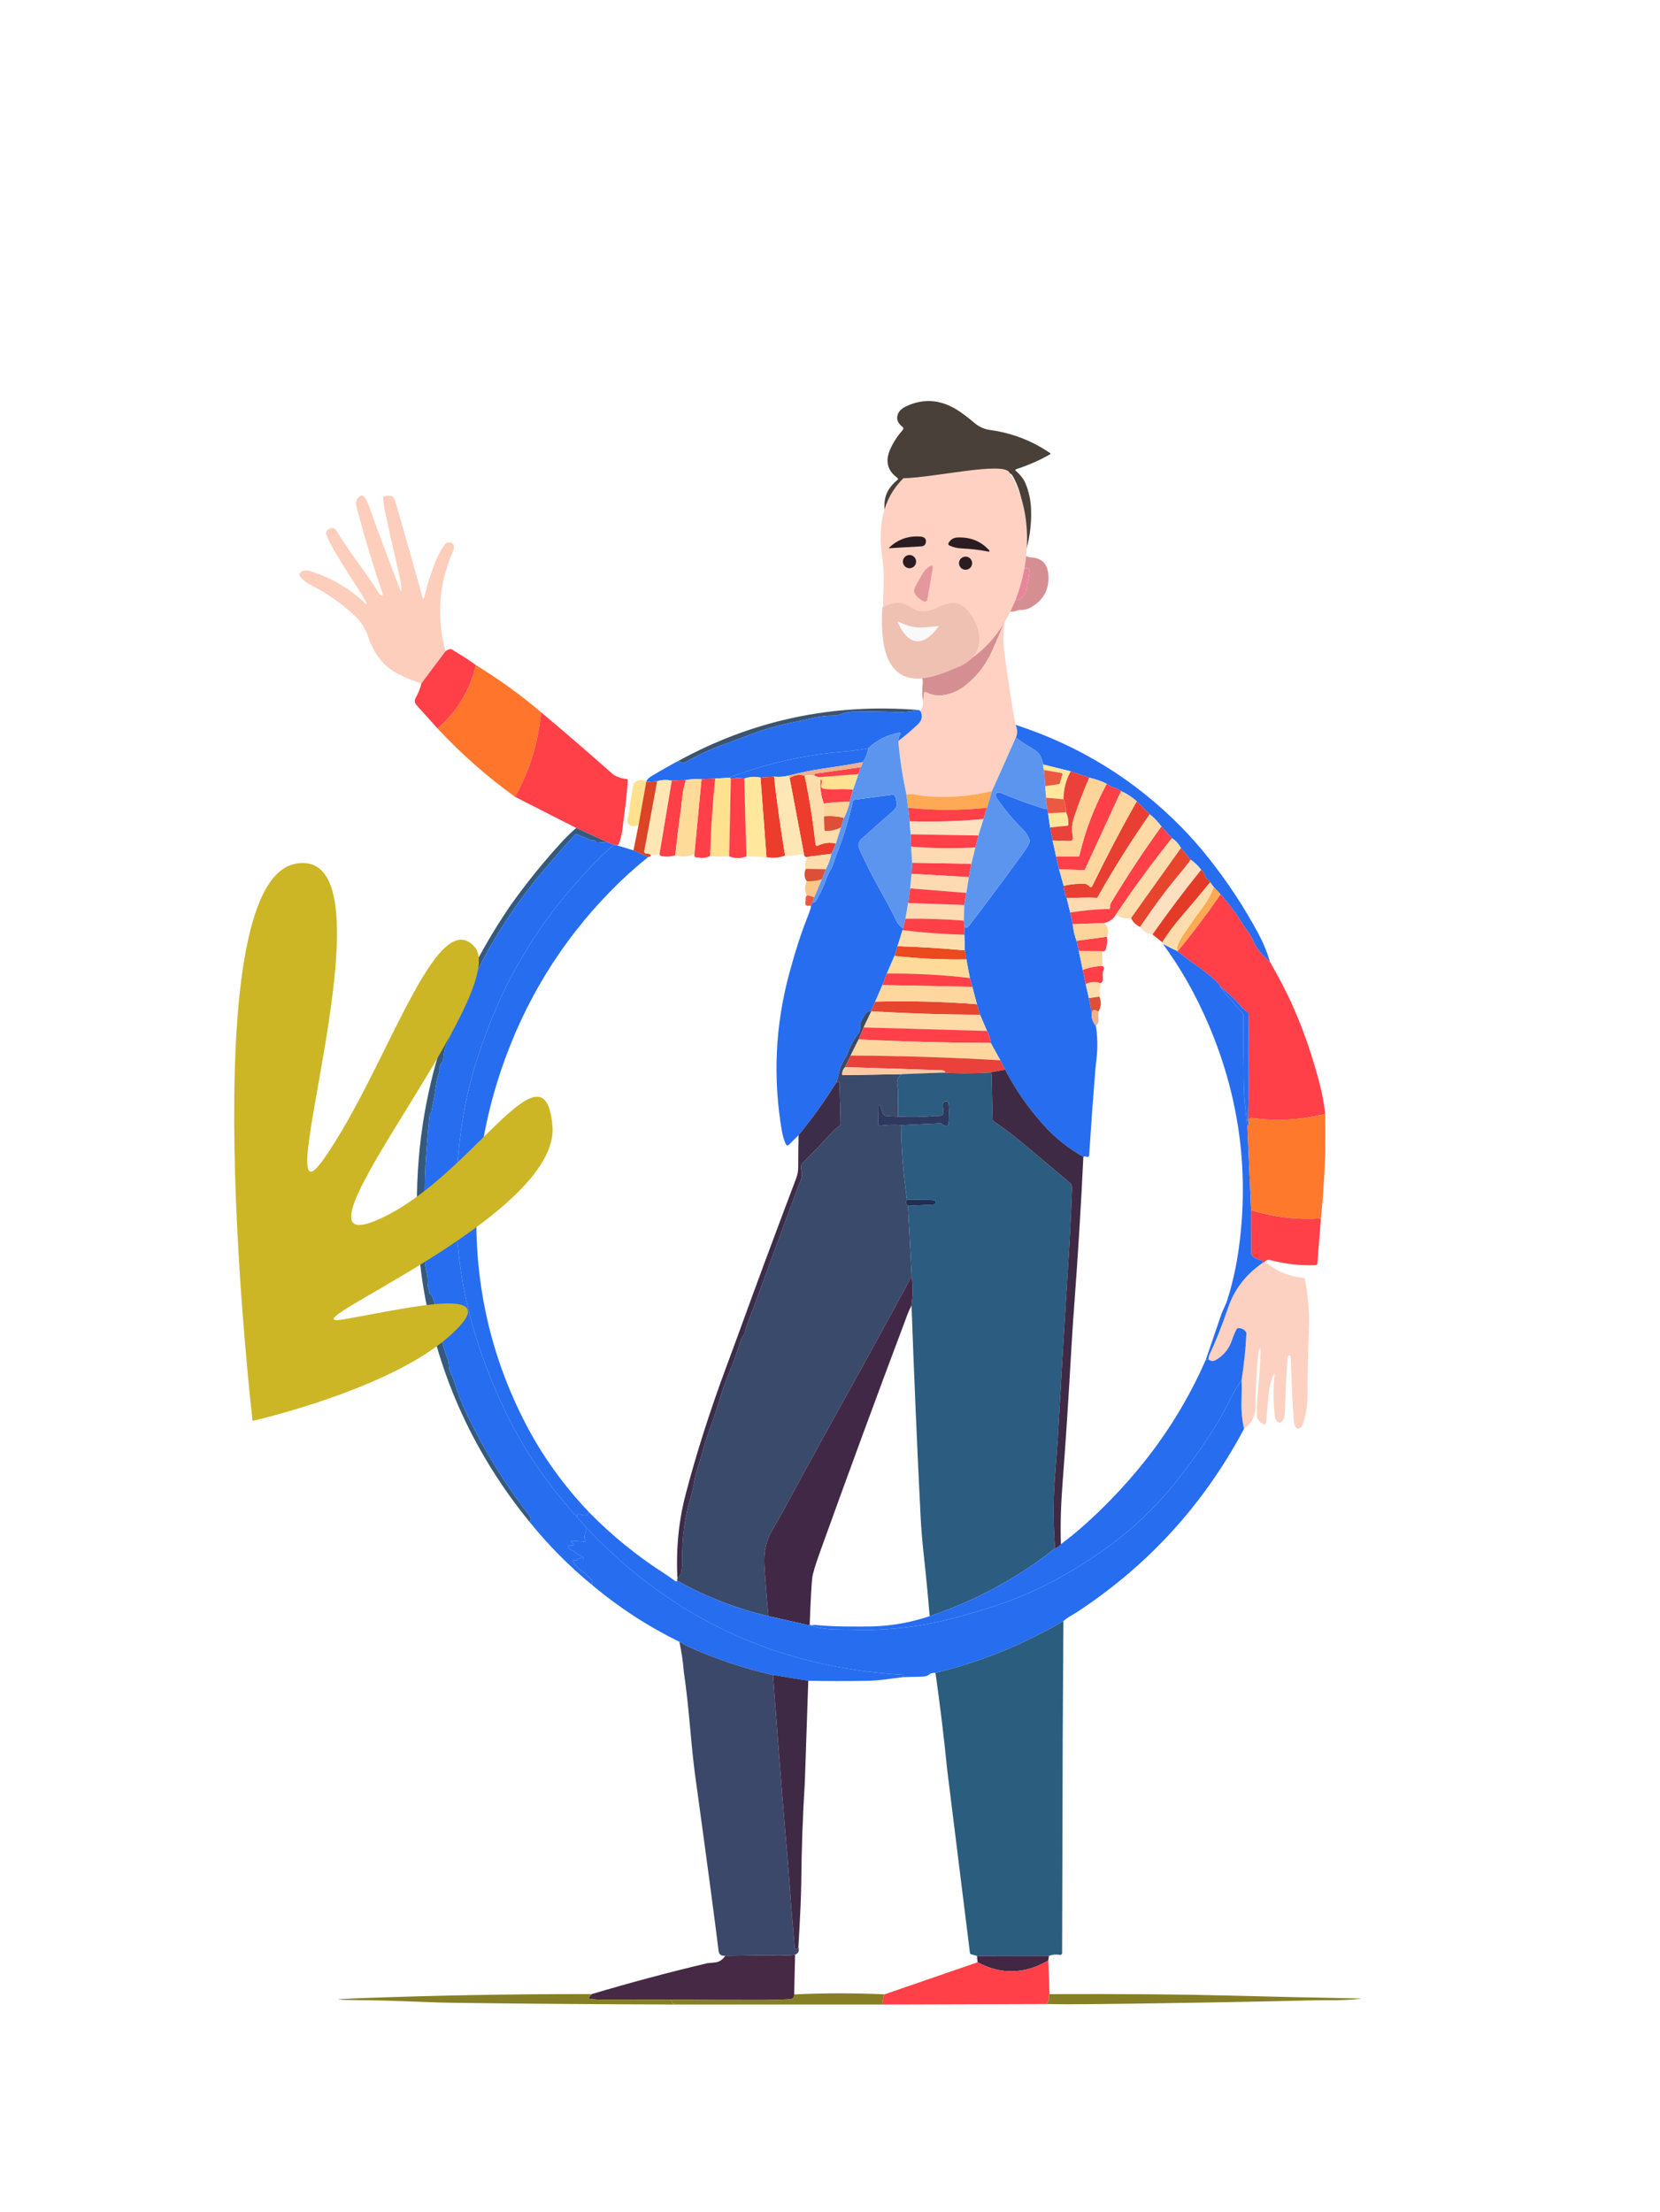 <?xml version="1.0" encoding="UTF-8"?>
<svg xmlns="http://www.w3.org/2000/svg" width="385" height="513" viewBox="0 0 385 513" fill="none">
  <path d="M103.308 151.044L97.734 158.483C95.953 157.938 94.239 157.249 92.595 156.417C90.769 155.492 89.333 154.377 88.287 153.072C87.022 151.499 86.05 149.681 85.371 147.619C84.745 145.716 83.632 144.028 82.03 142.554C79 139.767 75.64 137.444 71.952 135.588C71.192 135.202 70.516 134.705 69.924 134.097C69.251 133.4 69.298 132.864 70.064 132.49C70.597 132.232 71.145 132.19 71.709 132.364C76.74 133.906 81.082 136.445 84.736 139.98C84.901 140.139 84.994 140.128 85.016 139.947C85.025 139.86 84.997 139.76 84.932 139.648C82.832 135.867 77.261 128.156 75.695 123.991C75.617 123.784 75.61 123.557 75.676 123.344C75.742 123.132 75.877 122.947 76.059 122.818C76.966 122.177 77.705 122.378 78.278 123.421C80.204 126.928 85.904 134.154 87.904 137.62C87.994 137.776 88.105 137.899 88.235 137.99C88.768 138.351 88.905 138.153 88.647 137.396C86.572 131.31 84.711 125.161 83.063 118.95C82.742 117.735 82.577 117.068 82.568 116.95C82.518 116.127 82.874 115.469 83.638 114.973C83.743 114.906 83.87 114.878 83.994 114.896C84.118 114.913 84.232 114.973 84.315 115.067C84.811 115.628 85.167 116.218 85.385 116.838C87.749 123.463 90.192 130.014 92.712 136.49C93.001 137.231 93.124 137.205 93.081 136.41C93.034 135.582 92.917 134.762 92.73 133.953C91.546 128.847 90.397 123.736 89.282 118.618C89.048 117.549 88.913 116.465 88.875 115.366C88.873 115.298 88.893 115.231 88.933 115.176C88.973 115.121 89.03 115.081 89.095 115.062C90.285 114.744 91.092 114.969 91.515 115.735C91.537 115.772 91.74 116.455 92.123 117.781C94.11 124.678 96.054 131.548 97.954 138.391C98.119 138.986 98.275 138.985 98.421 138.387C99.066 135.705 99.885 133.088 100.879 130.537C101.564 128.774 102.38 127.287 103.327 126.075C103.426 125.952 103.561 125.869 103.706 125.841C104.575 125.679 105.093 125.916 105.262 126.552C105.352 126.894 105.274 127.349 105.028 127.916C101.776 135.376 101.203 143.086 103.308 151.044Z" fill="#FDCEBC"></path>
  <path d="M225.074 111.895C221.972 113.06 218.896 113.638 215.846 113.629C213.878 113.622 211.789 113.286 209.581 112.619C209.705 111.756 210.328 111.498 211.45 111.844C212.169 112.068 212.904 112.203 213.655 112.25C217.346 112.49 221.153 112.372 225.074 111.895Z" fill="#D58F92"></path>
  <path d="M237.592 128.811C237.869 128.923 238.149 129.029 238.433 129.128C238.672 129.215 238.964 129.27 239.306 129.292C241.633 129.448 242.906 130.729 243.124 133.137C243.429 136.508 242.138 139.054 239.25 140.777C238.416 141.275 237.507 141.498 236.526 141.445C236.374 141.435 236.223 141.463 236.073 141.529C235.6 141.741 235.095 141.839 234.559 141.823C234.481 141.82 234.405 141.831 234.336 141.854C234.267 141.877 234.206 141.913 234.157 141.959C233.721 142.373 233.394 142.893 233.176 143.519C232.5 145.447 231.483 147.913 230.125 150.916C228.549 154.407 226.302 157.219 223.383 159.349C221.934 160.405 220.321 161.036 218.542 161.242C217.222 161.391 215.972 161.156 214.795 160.536C214.746 160.51 214.692 160.496 214.637 160.494C214.582 160.492 214.528 160.503 214.48 160.525C214.432 160.547 214.39 160.58 214.36 160.621C214.329 160.662 214.31 160.71 214.304 160.76L214.075 162.802C213.864 161.151 213.831 159.788 213.977 158.714C214.077 157.966 213.985 157.323 213.702 156.784C213.621 156.628 213.331 156.368 212.833 156.004C212.496 155.758 212.255 155.421 212.108 154.995C217.198 156.231 221.646 155.261 225.453 152.084C228.29 149.716 230.539 146.664 232.2 142.926C232.221 142.879 232.506 142.306 233.055 141.206C233.385 140.546 233.623 139.848 233.77 139.113C236.215 139.596 237.643 138.758 238.054 136.599C238.241 135.624 238.341 135.109 238.353 135.053C238.553 134.206 238.687 133.31 238.755 132.366C238.761 132.283 238.749 132.2 238.721 132.122C238.692 132.044 238.647 131.973 238.589 131.914C238.531 131.854 238.461 131.808 238.383 131.777C238.305 131.746 238.222 131.732 238.138 131.735C236.712 131.804 235.478 132.386 234.438 133.483C234.232 132.969 234.293 132.544 234.62 132.207C235.022 131.793 235.226 131.58 235.232 131.567C235.565 131.066 235.839 130.53 236.054 129.96C236.799 129.91 237.311 129.527 237.592 128.811Z" fill="#D58F92"></path>
  <path d="M215.525 138.155C215.289 138.654 214.899 138.724 214.357 138.366C213.709 137.936 212.882 137.523 211.876 137.127C212.241 136.617 212.375 136.064 212.278 135.469C212.265 135.394 212.267 135.318 212.284 135.247C212.3 135.177 212.332 135.112 212.376 135.058C213.258 133.983 213.792 133.265 213.979 132.904C214.539 131.82 215.172 131.028 215.876 130.53C216.611 130.007 216.904 130.183 216.754 131.058L215.525 138.155Z" fill="#E4989C"></path>
  <path d="M233.771 139.118C233.111 138.505 232.87 137.759 233.047 136.88C233.293 135.662 233.757 134.532 234.44 133.488C235.48 132.392 236.713 131.809 238.14 131.741C238.224 131.737 238.307 131.751 238.385 131.782C238.462 131.813 238.533 131.86 238.591 131.919C238.649 131.979 238.694 132.05 238.723 132.128C238.751 132.206 238.763 132.289 238.757 132.372C238.688 133.315 238.554 134.211 238.355 135.058C238.343 135.114 238.243 135.63 238.056 136.605C237.645 138.763 236.217 139.601 233.771 139.118Z" fill="#E88699"></path>
  <path d="M233.177 143.523C232.632 145.922 232.579 148.728 233.019 151.943C234.087 159.727 234.923 165.108 235.528 168.086C235.998 169.136 236.026 170.12 235.612 171.039L230.094 183.421C224.571 184.798 219.017 185.156 213.432 184.496C213.407 184.492 213.002 184.411 212.217 184.253C211.678 184.14 211.133 184.139 210.582 184.248C210.512 184.262 210.44 184.255 210.379 184.227C210.318 184.198 210.273 184.151 210.25 184.094L210.143 183.832C209.273 179.857 208.677 175.856 208.353 171.829C210.057 170.527 211.597 169.209 212.974 167.876C213.834 167.047 214.007 166.058 213.493 164.909C213.898 164.277 214.092 163.576 214.077 162.806L214.306 160.765C214.311 160.714 214.331 160.666 214.361 160.625C214.392 160.584 214.433 160.551 214.481 160.529C214.529 160.507 214.583 160.496 214.638 160.498C214.693 160.5 214.747 160.515 214.796 160.54C215.974 161.16 217.223 161.395 218.543 161.246C220.322 161.04 221.936 160.409 223.384 159.353C226.303 157.223 228.55 154.412 230.126 150.92C231.484 147.917 232.501 145.452 233.177 143.523Z" fill="#FED1C3"></path>
  <path d="M110.359 154.23C115.776 157.554 120.825 161.208 125.507 165.192C125.055 169.905 124.029 174.337 122.428 178.489C121.724 180.315 120.74 182.419 119.475 184.802C112.949 180.101 106.948 174.809 101.472 168.925C106.026 165 108.988 160.102 110.359 154.23Z" fill="#FF752C"></path>
  <path d="M213.044 164.658C211.265 165.025 209.669 165.187 208.255 165.143C204.121 165.016 200.617 164.981 197.742 165.041C196.801 165.059 195.761 165.293 194.621 165.742C194.247 165.888 193.861 165.961 193.462 165.961C191.805 165.961 190.224 166.129 188.719 166.466C186.231 167.023 184.971 167.304 184.939 167.307C181.018 168.039 177.191 169.121 173.459 170.554C171.646 171.249 169.827 171.925 168.002 172.582C164.959 173.675 161.881 175.107 158.769 176.876C158.704 176.913 158.625 176.933 158.538 176.933C158.451 176.933 158.359 176.913 158.269 176.876L157.307 176.474C174.638 166.98 193.217 163.041 213.044 164.658Z" fill="#3D546E"></path>
  <path d="M213.044 164.658C213.216 164.696 213.365 164.78 213.493 164.911C214.007 166.06 213.834 167.049 212.974 167.877C211.597 169.211 210.057 170.528 208.353 171.83C208.375 171.235 208.512 170.735 208.764 170.33C208.973 169.994 208.883 169.862 208.493 169.933C205.73 170.438 203.361 171.631 201.387 173.512C199.458 173.889 197.737 174.137 196.224 174.255C186.77 174.987 177.737 177.018 169.124 180.348L165.872 180.563L162.699 180.699C161.481 180.602 160.274 180.667 159.078 180.895L155.807 181.049C154.667 180.803 153.538 180.842 152.42 181.166L149.869 181.381L149.92 181.17C150.085 180.737 150.559 180.292 151.341 179.834C154.331 178.074 156.32 176.954 157.307 176.475L158.27 176.876C158.359 176.914 158.451 176.933 158.538 176.933C158.625 176.933 158.705 176.914 158.77 176.876C161.882 175.107 164.959 173.676 168.002 172.583C169.828 171.925 171.647 171.249 173.46 170.555C177.191 169.122 181.018 168.039 184.94 167.307C184.971 167.304 186.231 167.024 188.72 166.466C190.224 166.13 191.805 165.962 193.462 165.962C193.861 165.962 194.247 165.889 194.621 165.742C195.761 165.294 196.801 165.06 197.742 165.041C200.617 164.982 204.122 165.016 208.255 165.144C209.669 165.188 211.266 165.026 213.044 164.658Z" fill="#276DF0"></path>
  <path d="M110.359 154.23C108.988 160.101 106.026 164.999 101.472 168.924L96.594 163.518C96.124 162.995 96.078 162.402 96.458 161.738C97.053 160.688 97.478 159.604 97.734 158.486L103.308 151.048C103.981 150.487 104.559 150.381 105.042 150.73C105.294 150.914 105.428 151.01 105.443 151.02C107.172 152.029 108.811 153.099 110.359 154.23Z" fill="#FF4049"></path>
  <path d="M125.507 165.189C131.092 169.874 136.568 174.6 141.935 179.365C142.698 180.041 143.848 180.479 145.383 180.678C145.447 180.688 145.504 180.721 145.544 180.77C145.584 180.819 145.603 180.882 145.598 180.945C145.396 183.979 145.075 186.999 144.636 190.004C144.629 190.045 144.544 190.76 144.379 192.149C144.22 193.467 143.932 194.657 143.514 195.719C143.436 195.912 143.251 196.005 142.958 195.999L142.491 195.962L140.739 195.261L133.632 192.009L119.475 184.799C120.74 182.417 121.724 180.312 122.428 178.487C124.029 174.335 125.055 169.902 125.507 165.189Z" fill="#FF4049"></path>
  <path d="M283.073 207.379C285.129 209.681 286.959 212.168 288.563 214.841C288.582 214.869 288.918 215.327 289.573 216.214C289.928 216.697 290.281 217.342 290.633 218.149C291.387 219.868 292.695 221.508 294.558 223.069C296.686 226.841 298.318 229.97 299.455 232.456C301.972 237.969 304.093 243.947 305.818 250.388C306.607 253.319 307.116 255.965 307.346 258.327C301.649 259.738 296.03 260.06 290.488 259.294C290.04 259.231 289.691 259.387 289.442 259.761C289.641 251.516 289.671 243.271 289.531 235.025C289.529 234.957 289.509 234.889 289.472 234.828C289.435 234.768 289.383 234.717 289.32 234.68C288.713 234.315 288.099 233.75 287.479 232.984C286.648 231.949 285.154 230.562 282.999 228.82C282.949 228.559 282.866 228.369 282.751 228.25C281.084 226.575 279.039 224.921 276.616 223.288C276.177 222.992 274.999 222.112 273.084 220.648C276.582 216.415 279.912 211.992 283.073 207.379Z" fill="#FF4049"></path>
  <path d="M290.162 280.623C295.445 282.268 300.843 282.906 306.356 282.539L305.529 293.028C305.521 293.129 305.475 293.222 305.4 293.292C305.325 293.362 305.227 293.403 305.123 293.407C301.593 293.525 298.095 293.131 294.628 292.225C294.298 292.137 294.032 292.14 293.829 292.234C293.577 292.346 293.359 292.535 293.175 292.799L292.96 292.818C292.957 292.541 292.756 292.346 292.358 292.234C291.672 292.041 291.099 291.781 290.638 291.454C290.507 291.361 290.399 291.236 290.324 291.087C290.25 290.938 290.21 290.771 290.208 290.599L290.162 280.623Z" fill="#FF4049"></path>
  <path d="M294.559 223.068C292.696 221.507 291.388 219.867 290.634 218.148C290.282 217.341 289.928 216.696 289.573 216.213C288.919 215.326 288.583 214.868 288.564 214.84C286.96 212.167 285.13 209.68 283.074 207.378L281.495 205.696L280.658 204.626C280.456 204.24 280.171 203.936 279.803 203.715C279.74 203.676 279.685 203.627 279.643 203.569C279.6 203.511 279.571 203.446 279.556 203.378C279.412 202.721 279.085 202.17 278.575 201.724C277.899 200.793 277.087 200.008 276.14 199.37L273.902 196.664C273.326 195.649 272.625 194.892 271.8 194.393L269.365 191.66C268.58 190.607 267.679 189.667 266.66 188.838L263.642 185.82C262.554 184.845 261.341 184.06 260.002 183.465C259.426 182.988 258.764 182.683 258.016 182.549C257.842 182.518 257.396 182.261 256.68 181.778C255.655 181.224 254.309 180.747 252.643 180.348L248.33 178.881L241.915 177.292C241.803 176.439 241.53 175.671 241.097 174.989C240.776 174.481 240.174 173.981 239.289 173.489C238.003 172.767 236.777 171.95 235.612 171.041C236.026 170.122 235.998 169.138 235.528 168.088C250.389 172.925 263.216 180.844 274.01 191.842C276.115 193.985 278.174 196.318 280.187 198.842C284.613 204.383 288.51 210.289 291.877 216.559C292.973 218.596 293.867 220.766 294.559 223.068Z" fill="#276DF0"></path>
  <path d="M201.387 173.512C201.156 174.848 200.722 175.916 200.083 176.717C197.896 177.178 194.789 177.69 190.762 178.254C188.731 178.541 186.106 179.077 182.889 179.861C181.777 180.154 180.654 180.238 179.52 180.114L176.385 180.329C175.095 180.042 173.837 180.12 172.609 180.562C171.557 180.319 170.518 180.358 169.493 180.679C169.452 180.498 169.329 180.388 169.124 180.347C177.737 177.018 186.77 174.987 196.224 174.255C197.737 174.136 199.458 173.889 201.387 173.512Z" fill="#276DF0"></path>
  <path d="M186.622 179.889C187.7 185.035 188.542 190.352 189.15 195.841C189.156 195.898 189.176 195.953 189.207 196.001C189.239 196.049 189.282 196.089 189.333 196.116C189.384 196.144 189.44 196.159 189.498 196.16C189.555 196.161 189.612 196.147 189.664 196.121C191.05 195.433 192.452 195.269 193.869 195.631L192.836 197.986L187.463 198.686C186.996 198.858 186.678 198.735 186.51 198.317L183.132 180.399C184.303 179.698 185.466 179.528 186.622 179.889Z" fill="#EC3C2B"></path>
  <path d="M179.52 180.115C180.215 186.239 181.071 192.34 182.09 198.417C180.685 198.934 179.245 199.051 177.768 198.767L176.385 180.33L179.52 180.115Z" fill="#EC3C2B"></path>
  <path d="M199.125 179.51L197.859 183.15C196.535 183.016 195.21 182.984 193.883 183.056C192.867 183.109 191.9 183.064 190.981 182.921C190.892 182.906 190.807 182.872 190.732 182.822C190.657 182.772 190.594 182.707 190.545 182.631C190.497 182.554 190.466 182.469 190.453 182.379C190.441 182.29 190.447 182.199 190.472 182.112C190.709 181.296 190.646 180.818 190.285 180.678C190.248 180.507 190.164 180.357 190.033 180.229L199.125 179.51Z" fill="#FFE190"></path>
  <path d="M169.124 180.352C169.329 180.392 169.452 180.503 169.493 180.683L169.114 198.574C167.585 198.714 166.108 198.694 164.685 198.513C164.856 192.451 165.252 186.469 165.872 180.566L169.124 180.352Z" fill="#FFE190"></path>
  <path d="M149.919 181.172L149.868 181.383L148.079 191.428C146.104 191.889 145.277 191.313 145.598 189.7C145.847 188.447 145.974 187.796 145.981 187.747C146.199 185.775 146.509 183.817 146.91 181.873C146.944 181.719 147.025 181.586 147.139 181.495C147.956 180.866 148.882 180.758 149.919 181.172Z" fill="#FFE190"></path>
  <path d="M182.889 179.865L183.132 180.403L186.51 198.321C185.744 198.162 184.982 198.179 184.225 198.373C183.515 198.556 182.803 198.572 182.09 198.419C181.071 192.342 180.215 186.241 179.52 180.118C180.654 180.242 181.777 180.158 182.889 179.865Z" fill="#FEE7B5"></path>
  <path d="M155.808 181.052L152.986 197.971C152.344 198.332 151.65 198.416 150.902 198.223C150.544 198.008 150.211 197.918 149.902 197.952C149.833 197.96 149.762 197.951 149.696 197.927C149.631 197.902 149.572 197.863 149.524 197.811C149.476 197.76 149.441 197.698 149.422 197.631C149.402 197.564 149.399 197.493 149.412 197.424L152.421 181.169C153.539 180.845 154.668 180.806 155.808 181.052Z" fill="#FEE7B5"></path>
  <path d="M152.419 181.166L149.41 197.421C149.397 197.49 149.401 197.561 149.42 197.628C149.44 197.696 149.475 197.757 149.522 197.809C149.57 197.86 149.629 197.9 149.695 197.924C149.761 197.948 149.831 197.957 149.901 197.949C150.209 197.915 150.542 198.005 150.901 198.22C150.944 198.572 150.749 198.754 150.316 198.767L146.92 197.197L148.078 191.427L149.868 181.381L152.419 181.166Z" fill="#DB4424"></path>
  <path d="M242.849 187.222L243.083 188.624L243.55 191.894L244.134 194.932L244.951 198.669L245.634 201.608L246.704 205.444C246.741 206.438 246.968 207.379 247.386 208.267L248.222 211.635L248.788 214.341C248.943 215.749 249.241 217.027 249.68 218.177L250.208 220.513L251.119 224.919L251.806 228.222L252.544 231.493L253.208 234.88C253.092 236.011 253.412 237.03 254.165 237.936C254.545 240.328 254.606 242.735 254.348 245.155C254.148 247.018 254.047 247.957 254.044 247.972C253.521 254.455 253.041 261.105 252.605 267.924C252.601 267.992 252.58 268.058 252.544 268.116C252.508 268.174 252.458 268.222 252.398 268.256C252.339 268.29 252.272 268.308 252.204 268.31C252.135 268.311 252.068 268.296 252.007 268.265C251.758 268.134 251.508 268.142 251.259 268.288C247.827 266.363 244.79 263.943 242.148 261.027C238.572 257.081 235.563 252.762 233.121 248.071L231.995 245.879L229.79 241.88C229.712 240.889 229.419 239.958 228.911 239.086L227.295 235.329L226.575 232.895L225.51 228.853L224.94 226.821L224.127 222.485L223.772 220.396L223.655 216.775L223.692 214.906C224.044 215.193 224.34 215.183 224.58 214.878C227.059 211.716 231.303 206.032 237.312 197.824C238.038 196.83 238.529 195.98 238.784 195.273C238.835 195.13 238.837 194.974 238.789 194.829C238.471 193.888 237.954 193.063 237.237 192.352C235.007 190.147 233.007 187.753 231.238 185.171C230.992 184.816 230.903 184.5 230.972 184.222C231.093 183.721 231.536 183.631 232.299 183.951C235.557 185.322 238.873 186.529 242.246 187.573C242.642 187.694 242.843 187.577 242.849 187.222Z" fill="#276DF0"></path>
  <path d="M209.442 215.258C209.435 215.423 209.396 215.579 209.325 215.725L208.161 219.43L207.456 221.682L205.68 225.794L204.652 228.457L202.984 232.293L202.045 234.415C201.385 234.496 200.905 234.792 200.606 235.302C200.282 235.863 200.106 236.165 200.078 236.209C199.63 236.879 199.433 237.617 199.489 238.424C199.52 238.86 199.388 239.291 199.12 239.634C197.93 241.163 197.046 242.841 196.466 244.666C196.423 244.8 196.362 244.923 196.284 245.035C195.78 245.773 195.375 246.48 195.069 247.156C194.895 247.539 194.713 248.173 194.523 249.058C194.386 249.706 194.213 250.348 194.004 250.983C191.331 255.266 188.4 259.354 185.211 263.248L182.949 265.491C182.902 265.538 182.844 265.574 182.781 265.596C182.718 265.617 182.651 265.624 182.587 265.615C182.523 265.607 182.463 265.583 182.412 265.546C182.361 265.508 182.321 265.459 182.295 265.402C181.853 264.452 181.543 263.463 181.365 262.435C179.222 250.072 179.784 237.843 183.052 225.747C184.413 220.704 185.806 216.39 187.229 212.805C187.709 211.596 187.988 210.779 188.065 210.352L188.416 209.301C188.787 209.394 189.101 209.209 189.36 208.745C190.381 206.916 191.126 205.314 191.593 203.937C191.817 203.27 192.149 202.555 192.588 201.792C192.909 201.235 193.171 200.647 193.373 200.031C193.704 199.025 193.908 198.422 193.985 198.222C195.58 194.242 196.843 190.153 197.775 185.957C197.804 185.823 197.87 185.702 197.966 185.61C198.061 185.518 198.18 185.46 198.307 185.443L207.031 184.299C207.146 184.284 207.263 184.311 207.364 184.376C207.464 184.441 207.541 184.539 207.582 184.654C207.847 185.408 207.97 186.066 207.951 186.63C207.932 187.141 207.629 187.647 207.04 188.149C205.645 189.339 203.276 191.435 199.933 194.438C199.295 195.011 199.018 195.621 199.102 196.269C199.123 196.453 199.352 197.015 199.789 197.956C201.01 200.594 202.329 203.186 203.746 205.731C205.892 209.581 207.191 212.026 207.643 213.067C208.076 214.067 208.675 214.797 209.442 215.258Z" fill="#276DF0"></path>
  <path d="M256.68 181.777C257.397 182.26 257.842 182.517 258.016 182.548C258.764 182.682 259.426 182.987 260.002 183.464L251.657 201.574C251.629 201.634 251.583 201.684 251.525 201.719C251.467 201.754 251.4 201.772 251.33 201.77L245.635 201.607L244.952 198.668L250.05 198.621C250.116 198.62 250.18 198.599 250.231 198.562C250.281 198.525 250.316 198.473 250.33 198.416C251.704 192.597 253.821 187.051 256.68 181.777Z" fill="#FF4049"></path>
  <path d="M263.642 185.818L266.66 188.837C262.296 195.091 258.239 201.55 254.489 208.213C253.383 208.154 252.145 208.143 250.774 208.18C249.644 208.215 248.514 208.243 247.387 208.265C246.969 207.377 246.742 206.436 246.705 205.442C248.075 205.081 249.469 204.922 250.886 204.966C250.914 204.966 251.07 204.953 251.354 204.928C251.799 204.888 252.277 205.131 252.788 205.657C252.822 205.692 252.864 205.718 252.91 205.734C252.957 205.749 253.006 205.753 253.054 205.745C253.102 205.737 253.148 205.718 253.187 205.689C253.226 205.66 253.257 205.622 253.279 205.578C256.543 198.834 259.998 192.248 263.642 185.818Z" fill="#E83F32"></path>
  <path d="M241.915 177.291L248.33 178.88C247.227 180.873 246.673 183.03 246.667 185.351L242.616 185L242.382 182.314L245.489 181.861C245.571 181.848 245.645 181.817 245.705 181.773C245.764 181.728 245.806 181.671 245.825 181.608L246.396 179.618C246.407 179.58 246.41 179.541 246.404 179.502C246.398 179.463 246.384 179.425 246.362 179.391C246.34 179.358 246.31 179.329 246.276 179.307C246.241 179.285 246.203 179.27 246.162 179.263L242.148 178.576C241.952 178.168 241.874 177.74 241.915 177.291Z" fill="#FFE89E"></path>
  <path d="M176.385 180.335L177.768 198.772L173.114 198.599L172.609 180.569C173.837 180.126 175.095 180.048 176.385 180.335Z" fill="#FFE89E"></path>
  <path d="M247.27 188.373C247.672 189.286 247.843 190.237 247.784 191.228C247.78 191.297 247.753 191.362 247.707 191.411C247.662 191.461 247.601 191.492 247.536 191.499L243.55 191.896L243.083 188.625L247.27 188.373Z" fill="#FFE89E"></path>
  <path d="M133.633 192.012L140.739 195.264L138.515 195.427C138.463 195.431 138.404 195.411 138.346 195.368C138.289 195.326 138.236 195.264 138.193 195.189C138.034 194.909 137.789 194.801 137.459 194.867C137.328 194.894 137.18 194.876 137.034 194.815L133.773 193.479C133.711 193.453 133.641 193.449 133.57 193.469C133.5 193.488 133.434 193.529 133.38 193.586C132.103 194.916 130.884 196.257 129.722 197.609C129.183 198.232 128.005 199.607 126.189 201.735C119.717 209.326 114.2 217.834 109.64 227.26C107.849 230.961 106.495 234.28 105.58 237.217C105.271 238.208 104.541 240.008 103.388 242.618C103.145 243.173 102.947 244.255 102.795 245.866C102.783 246.004 102.715 246.142 102.603 246.253C102.074 246.78 101.848 247.428 101.926 248.197C101.941 248.362 101.926 248.512 101.879 248.646C101.539 249.583 101.3 250.543 101.159 251.524C100.92 253.193 100.772 254.162 100.716 254.43C100.348 256.162 100.139 257.238 100.089 257.659C100.058 257.917 99.974 258.115 99.837 258.252C99.714 258.378 99.639 258.511 99.627 258.621C99.026 264.561 98.674 269.458 98.571 273.311C98.487 276.523 98.478 282.918 98.543 292.496C98.546 293.038 98.716 294.044 99.052 295.514C99.149 295.932 99.195 296.556 99.192 297.388C99.192 298.033 99.298 298.665 99.51 299.285C99.535 299.357 99.555 299.508 99.571 299.738C99.58 299.869 99.63 299.964 99.72 300.023C99.807 300.077 99.883 300.13 99.942 300.178C100.001 300.225 100.041 300.265 100.057 300.294C100.705 301.528 101.03 302.852 101.033 304.266C101.033 305.68 101.244 307.043 101.664 308.354C102.284 310.292 102.633 311.405 102.711 311.695C103.028 312.91 103.415 314.104 103.869 315.279C104.01 315.64 104.091 316.123 104.112 316.727C104.131 317.244 104.245 317.736 104.453 318.203C104.949 319.325 105.212 319.939 105.243 320.044C106.034 322.736 107.037 325.349 108.252 327.885C112.23 336.202 117.033 344.011 122.662 351.312C123.095 351.87 123.157 352.424 122.849 352.975C110.009 337.236 101.845 319.423 98.356 299.537C97.833 296.544 97.437 293.455 97.169 290.272C94.715 261.073 101.756 234.354 118.293 210.117C121.86 205.09 125.714 200.294 129.857 195.731C131.047 194.42 132.306 193.18 133.633 192.012Z" fill="#365A7D"></path>
  <path d="M140.739 195.262L142.491 195.963C142.286 196.004 142.062 196.136 141.819 196.36C131.829 205.593 123.805 216.165 117.746 228.077C116.432 230.656 115.156 233.495 113.92 236.594C111.475 242.709 109.668 248.328 108.5 253.452C106.998 260.05 106.098 267.331 105.799 275.296C105.681 278.513 105.706 281.625 105.874 284.631C106.217 290.671 106.975 296.32 108.149 301.578C110.199 310.758 113.518 319.937 118.106 329.117C122.059 337.02 127.3 344.583 133.829 351.806L136.184 354.474C135.863 354.521 135.744 354.653 135.829 354.871C135.859 354.947 135.877 355.024 135.88 355.096C135.883 355.168 135.872 355.233 135.847 355.287C135.567 355.935 135.528 356.598 135.73 357.277C135.739 357.305 135.741 357.333 135.736 357.361C135.732 357.389 135.722 357.415 135.706 357.438C135.691 357.46 135.671 357.478 135.647 357.49C135.624 357.502 135.598 357.508 135.572 357.506L132.717 357.315C132.424 357.296 132.377 357.391 132.577 357.6C133.293 358.341 133.092 358.606 131.974 358.394C131.946 358.389 131.918 358.39 131.891 358.397C131.864 358.404 131.839 358.418 131.819 358.436C131.798 358.454 131.783 358.477 131.774 358.503C131.766 358.528 131.764 358.555 131.768 358.581C131.852 359.045 132.119 359.341 132.567 359.469C132.732 359.515 132.866 359.584 132.969 359.674C133.524 360.163 134.14 360.564 134.819 360.875C134.947 360.931 135.048 360.994 135.123 361.062C135.338 361.265 135.369 361.392 135.216 361.445C135.145 361.47 135.033 361.461 134.88 361.417C134.435 361.289 134.098 361.395 133.871 361.735C133.839 361.783 133.791 361.818 133.734 361.834C133.677 361.85 133.615 361.846 133.558 361.824C133.374 361.752 133.187 361.76 132.997 361.847C132.97 361.86 132.945 361.879 132.926 361.903C132.907 361.926 132.892 361.954 132.884 361.984C132.877 362.014 132.875 362.046 132.88 362.077C132.885 362.108 132.896 362.138 132.913 362.165C133.517 363.14 134.293 363.932 135.24 364.543C135.645 364.805 135.992 365.096 136.282 365.417C136.59 365.759 136.917 366.086 137.263 366.398C137.312 366.441 137.347 366.5 137.364 366.566C137.382 366.632 137.381 366.703 137.361 366.772C137.286 367.033 137.277 367.301 137.333 367.575C132.007 363.202 127.178 358.335 122.849 352.974C123.157 352.423 123.095 351.868 122.662 351.311C117.033 344.009 112.23 336.2 108.252 327.883C107.037 325.348 106.034 322.734 105.243 320.043C105.212 319.937 104.949 319.324 104.453 318.202C104.245 317.735 104.131 317.243 104.112 316.726C104.091 316.121 104.01 315.639 103.869 315.277C103.415 314.103 103.028 312.908 102.711 311.694C102.633 311.404 102.284 310.29 101.664 308.353C101.244 307.041 101.033 305.679 101.033 304.265C101.03 302.85 100.705 301.527 100.057 300.293C100.041 300.264 100.001 300.224 99.942 300.176C99.883 300.129 99.807 300.076 99.72 300.022C99.63 299.963 99.58 299.868 99.571 299.737C99.555 299.506 99.535 299.355 99.51 299.284C99.298 298.664 99.192 298.032 99.192 297.387C99.195 296.555 99.149 295.931 99.052 295.513C98.716 294.043 98.546 293.037 98.543 292.495C98.478 282.916 98.487 276.521 98.571 273.31C98.674 269.457 99.026 264.56 99.627 258.62C99.639 258.509 99.714 258.377 99.837 258.251C99.974 258.114 100.058 257.916 100.089 257.657C100.139 257.237 100.348 256.161 100.716 254.429C100.772 254.161 100.92 253.192 101.159 251.523C101.3 250.541 101.539 249.582 101.879 248.644C101.926 248.511 101.941 248.361 101.926 248.196C101.848 247.427 102.074 246.779 102.603 246.252C102.715 246.141 102.783 246.003 102.795 245.864C102.947 244.254 103.145 243.172 103.388 242.617C104.541 240.007 105.271 238.206 105.58 237.216C106.495 234.278 107.849 230.959 109.64 227.259C114.2 217.833 119.717 209.325 126.189 201.734C128.005 199.606 129.183 198.231 129.722 197.608C130.884 196.256 132.103 194.915 133.38 193.585C133.434 193.528 133.5 193.486 133.57 193.467C133.641 193.448 133.711 193.452 133.773 193.478L137.034 194.814C137.18 194.875 137.328 194.893 137.459 194.865C137.789 194.8 138.034 194.907 138.193 195.188C138.236 195.262 138.289 195.325 138.346 195.367C138.404 195.41 138.463 195.43 138.515 195.426L140.739 195.262Z" fill="#276DF0"></path>
  <path d="M142.491 195.963L142.958 196L146.92 197.196L150.317 198.766C147.233 201.233 144.313 203.881 141.556 206.709C129.984 218.549 121.526 232.407 116.181 248.284C112.614 258.872 110.722 269.628 110.504 280.552C110.102 298.142 113.882 314.641 121.844 330.051C125.687 337.486 130.593 344.348 136.562 350.638C136.334 351.479 135.741 351.673 134.781 351.222C134.171 350.935 133.853 351.13 133.828 351.806C127.299 344.582 122.059 337.019 118.106 329.117C113.517 319.937 110.199 310.757 108.149 301.577C106.975 296.319 106.216 290.671 105.873 284.631C105.705 281.625 105.68 278.513 105.799 275.295C106.098 267.33 106.998 260.049 108.499 253.452C109.667 248.328 111.474 242.709 113.919 236.594C115.156 233.495 116.431 230.655 117.746 228.076C123.804 216.165 131.829 205.593 141.818 196.36C142.061 196.136 142.285 196.003 142.491 195.963Z" fill="#276DF0"></path>
  <path d="M228.113 189.928L226.926 193.764L211.175 193.493L210.951 190.46C216.692 190.638 222.412 190.46 228.113 189.928Z" fill="#FDE0C0"></path>
  <path d="M276.14 199.371C277.087 200.01 277.898 200.795 278.574 201.726C274.649 206.601 270.891 211.594 267.3 216.706C266.063 216.587 265.102 216.005 264.417 214.958C267.519 210.367 270.36 206.525 272.939 203.431C274.528 201.525 275.595 200.172 276.14 199.371Z" fill="#FDE0C0"></path>
  <path d="M172.609 180.565L173.114 198.596C171.753 199.126 170.419 199.118 169.114 198.573L169.493 180.682C170.518 180.361 171.556 180.322 172.609 180.565Z" fill="#FF4049"></path>
  <path d="M225.29 200.304L224.711 203.402L211.427 202.64L211.544 200.07L225.29 200.304Z" fill="#FF4049"></path>
  <path d="M278.574 201.723C279.084 202.168 279.411 202.719 279.555 203.377C279.57 203.445 279.599 203.509 279.642 203.567C279.684 203.625 279.739 203.675 279.802 203.713C280.17 203.934 280.455 204.238 280.657 204.624C277.894 207.991 275.75 210.552 274.224 212.306C272.411 214.38 270.856 216.453 269.561 218.525L267.299 216.702C270.891 211.591 274.649 206.598 278.574 201.723Z" fill="#E43B28"></path>
  <path d="M190.598 203.926L188.846 208.131C188.307 207.841 187.729 207.679 187.112 207.645C186.598 206.567 186.598 205.477 187.112 204.374C188.302 204.44 189.464 204.29 190.598 203.926Z" fill="#FBC789"></path>
  <path d="M230.095 183.424L228.913 187.339C222.81 187.975 216.71 187.975 210.611 187.339L210.144 183.835L210.251 184.097C210.274 184.154 210.319 184.201 210.38 184.229C210.441 184.258 210.513 184.265 210.583 184.251C211.134 184.142 211.679 184.143 212.218 184.256C213.003 184.414 213.408 184.495 213.433 184.498C219.018 185.159 224.572 184.801 230.095 183.424Z" fill="#FEA953"></path>
  <path d="M281.495 205.695L283.074 207.377C279.913 211.991 276.583 216.414 273.085 220.647L272.734 220.413C273.043 220.413 273.153 220.283 273.066 220.021C273.009 219.849 272.994 219.694 273.024 219.582C273.264 218.706 273.82 217.644 274.692 216.395C275.683 214.968 276.672 213.54 277.659 212.11C277.681 212.076 278.178 211.411 279.15 210.115C280.156 208.77 280.938 207.296 281.495 205.695Z" fill="#FEA953"></path>
  <path d="M242.149 178.574L246.162 179.261C246.203 179.268 246.242 179.283 246.276 179.305C246.311 179.327 246.34 179.356 246.362 179.39C246.384 179.423 246.399 179.461 246.404 179.5C246.41 179.539 246.407 179.579 246.396 179.616L245.826 181.607C245.807 181.669 245.765 181.726 245.705 181.771C245.646 181.816 245.571 181.846 245.489 181.859L242.382 182.312L242.149 178.574Z" fill="#EB5942"></path>
  <path d="M242.615 185.008L246.666 185.358C247.099 186.302 247.3 187.308 247.269 188.377L243.083 188.629L242.849 187.227C242.6 186.498 242.522 185.759 242.615 185.008Z" fill="#EB5942"></path>
  <path d="M187.113 207.643C187.729 207.677 188.307 207.839 188.846 208.129L188.416 209.297L188.066 210.348C188.081 210.267 188.078 210.197 188.056 210.138C188.04 210.097 188 210.065 187.944 210.046C187.888 210.027 187.818 210.023 187.748 210.035C186.969 210.156 186.659 209.868 186.818 209.17C186.849 209.027 186.856 208.875 186.837 208.713C186.796 208.32 186.888 207.963 187.113 207.643Z" fill="#EB5942"></path>
  <path d="M211.304 196.316C216.273 196.765 221.247 196.832 226.228 196.517L225.289 200.307L211.543 200.073L211.304 196.316Z" fill="#FEDAB3"></path>
  <path d="M211.43 202.643L224.713 203.404L224.124 207.081L211.079 206.03L211.43 202.643Z" fill="#FEDAB3"></path>
  <path d="M254.489 208.217L256.848 210.8C253.951 210.884 251.076 211.163 248.223 211.637L247.387 208.268C248.514 208.246 249.643 208.218 250.774 208.184C252.145 208.146 253.383 208.157 254.489 208.217Z" fill="#FEDAB3"></path>
  <path d="M223.655 209.887L223.539 213.508C219.044 213.15 214.529 213.004 209.993 213.069L210.61 209.42L223.655 209.887Z" fill="#FEDAB3"></path>
  <path d="M199.607 177.912L199.125 179.51L190.033 180.23C189.609 180.183 189.22 180.054 188.865 179.842C188.843 179.751 188.846 179.669 188.874 179.594C188.894 179.546 188.938 179.502 189 179.467C189.063 179.431 189.142 179.406 189.229 179.393L199.607 177.912Z" fill="#FF4049"></path>
  <path d="M165.872 180.562C165.252 186.465 164.856 192.447 164.685 198.509C163.903 198.917 163.062 199.04 162.162 198.878C162.109 198.869 161.902 198.853 161.54 198.832C161.142 198.81 160.977 198.561 161.045 198.084L162.699 180.698L165.872 180.562Z" fill="#FF4049"></path>
  <path d="M159.077 180.895C158.66 182.172 158.38 183.475 158.236 184.805C158.059 186.447 157.97 187.275 157.97 187.291C157.459 190.942 157.004 194.622 156.606 198.332C155.624 198.662 154.587 198.734 153.494 198.547C153.145 198.488 152.975 198.294 152.984 197.967L155.807 181.049L159.077 180.895Z" fill="#FF4049"></path>
  <path d="M256.712 217.232C256.846 217.989 256.784 218.894 256.525 219.947C256.394 220.492 256.094 220.712 255.623 220.606L250.208 220.503L249.68 218.167L256.712 217.232Z" fill="#FF4049"></path>
  <path d="M269.696 218.891L272.733 220.409L273.084 220.643C274.999 222.107 276.177 222.987 276.616 223.283C279.04 224.915 281.084 226.569 282.751 228.245C282.866 228.363 282.949 228.553 282.999 228.815C283.525 229.628 284.125 230.375 284.797 231.058C285.386 231.656 285.939 232.296 286.456 232.978C286.973 233.657 287.549 234.286 288.185 234.866C288.239 234.916 288.283 234.976 288.313 235.044C288.342 235.112 288.358 235.184 288.358 235.258C288.367 240.472 288.403 245.687 288.465 250.901C288.49 252.733 288.587 254.505 288.755 256.218C288.929 257.988 289.116 259.754 289.316 261.517L290.161 280.618L290.208 290.593C290.21 290.765 290.249 290.933 290.324 291.081C290.399 291.23 290.507 291.356 290.638 291.448C291.099 291.775 291.672 292.035 292.357 292.228C292.756 292.341 292.957 292.535 292.96 292.812C289.029 295.507 286.346 298.943 284.91 303.12C283.365 307.618 281.915 311.268 280.56 314.072C280.426 314.349 280.342 314.738 280.307 315.24C280.089 315.327 279.868 315.366 279.644 315.357C280.84 311.893 282.027 308.426 283.204 304.956C283.375 304.454 283.592 303.928 283.854 303.377C284.193 302.673 284.419 302.149 284.531 301.807C286.129 296.941 287.219 291.451 287.802 285.337C289.365 268.921 286.874 253.035 280.326 237.678C277.364 230.732 273.82 224.469 269.696 218.891Z" fill="#276DF0"></path>
  <path d="M223.772 220.393L224.127 222.482C218.549 222.584 212.992 222.316 207.456 221.678L208.162 219.426C213.376 219.591 218.58 219.913 223.772 220.393Z" fill="#EB491E"></path>
  <path d="M162.699 180.696L161.045 198.081C159.606 198.711 158.126 198.793 156.606 198.329C157.005 194.619 157.46 190.939 157.971 187.288C157.971 187.273 158.059 186.444 158.237 184.803C158.38 183.472 158.66 182.169 159.078 180.892C160.274 180.664 161.481 180.599 162.699 180.696Z" fill="#FFDB9A"></path>
  <path d="M207.456 221.676C212.991 222.314 218.548 222.582 224.127 222.479L224.94 226.815C218.545 226.052 212.125 225.71 205.68 225.787L207.456 221.676Z" fill="#FFDB9A"></path>
  <path d="M190.285 180.672C190.646 180.812 190.708 181.29 190.471 182.106C190.447 182.193 190.44 182.284 190.453 182.373C190.466 182.463 190.497 182.548 190.545 182.625C190.593 182.701 190.657 182.766 190.732 182.816C190.807 182.866 190.892 182.9 190.981 182.915C191.9 183.058 192.867 183.103 193.882 183.05C195.209 182.978 196.535 183.01 197.859 183.144L197.041 185.947C195.041 185.922 193.049 186.058 191.065 186.353C190.395 184.566 190.135 182.672 190.285 180.672Z" fill="#FF4049"></path>
  <path d="M269.365 191.654L271.799 194.388C267.214 200.125 262.886 206.028 258.815 212.096C258.198 213.18 257.27 213.836 256.03 214.063L248.788 214.334L248.222 211.629C251.076 211.155 253.951 210.876 256.848 210.792C257.253 210.939 257.446 210.799 257.427 210.372C257.412 210.003 257.504 209.638 257.693 209.321C261.394 203.172 265.284 197.283 269.365 191.654Z" fill="#FF4049"></path>
  <path d="M211.076 206.02L224.122 207.071L223.654 209.874L210.609 209.407L211.076 206.02Z" fill="#FF4049"></path>
  <path d="M224.94 226.812L225.51 228.845L204.652 228.448L205.68 225.784C212.125 225.706 218.545 226.049 224.94 226.812Z" fill="#FF4049"></path>
  <path d="M188.865 179.844C189.22 180.056 189.609 180.185 190.033 180.232C190.163 180.359 190.248 180.509 190.285 180.68C190.135 182.68 190.396 184.574 191.065 186.362L191.103 189.324L191.201 192.445C191.203 192.51 191.232 192.572 191.282 192.618C191.331 192.664 191.397 192.691 191.467 192.693C192.729 192.737 193.919 192.47 195.037 191.894L193.869 195.632C192.451 195.271 191.05 195.434 189.664 196.122C189.612 196.149 189.555 196.162 189.498 196.161C189.44 196.16 189.383 196.145 189.333 196.118C189.282 196.09 189.239 196.05 189.207 196.002C189.175 195.954 189.155 195.899 189.15 195.842C188.542 190.354 187.7 185.036 186.622 179.891C187.482 179.676 188.229 179.66 188.865 179.844Z" fill="#FEDDAC"></path>
  <path d="M271.8 194.395C272.625 194.893 273.326 195.65 273.902 196.665L262.319 212.921C261.049 213.142 259.88 212.869 258.815 212.103C262.886 206.035 267.215 200.132 271.8 194.395Z" fill="#FEDDAC"></path>
  <path d="M192.836 197.982C192.578 199.25 192.143 200.451 191.533 201.585L186.898 201.468C186.53 200.449 186.718 199.521 187.463 198.683L192.836 197.982Z" fill="#FEDDAC"></path>
  <path d="M280.658 204.627L281.495 205.697C280.937 207.298 280.155 208.771 279.149 210.117C278.177 211.413 277.681 212.078 277.659 212.112C276.671 213.542 275.682 214.97 274.692 216.397C273.82 217.646 273.264 218.708 273.024 219.583C272.994 219.695 273.009 219.851 273.066 220.022C273.153 220.284 273.042 220.415 272.734 220.415L269.697 218.896C269.582 218.812 269.537 218.689 269.562 218.527C270.857 216.456 272.412 214.383 274.225 212.308C275.751 210.555 277.896 207.994 280.658 204.627Z" fill="#FEDDAC"></path>
  <path d="M209.325 215.723C214.085 216.29 218.862 216.64 223.656 216.774L223.772 220.395C218.58 219.915 213.376 219.593 208.162 219.428L209.325 215.723Z" fill="#FEDDAC"></path>
  <path d="M255.213 228.009L254.979 231.125L252.545 231.494L251.806 228.224C252.906 227.651 254.041 227.579 255.213 228.009Z" fill="#FEDDAC"></path>
  <path d="M282.999 228.818C285.154 230.56 286.648 231.947 287.48 232.981C288.099 233.748 288.713 234.313 289.321 234.678C289.383 234.715 289.435 234.766 289.472 234.826C289.509 234.887 289.529 234.955 289.531 235.023C289.671 243.268 289.641 251.514 289.442 259.759C289.638 260.335 289.596 260.922 289.316 261.52C289.116 259.757 288.93 257.991 288.755 256.222C288.587 254.509 288.49 252.736 288.465 250.905C288.403 245.69 288.367 240.476 288.358 235.262C288.358 235.188 288.343 235.115 288.313 235.048C288.283 234.98 288.24 234.919 288.185 234.869C287.55 234.29 286.973 233.661 286.456 232.981C285.939 232.299 285.386 231.659 284.798 231.061C284.125 230.379 283.525 229.631 282.999 228.818Z" fill="#276DF0"></path>
  <path d="M191.103 189.317C192.676 189.167 194.221 189.284 195.738 189.667L195.037 191.887C193.919 192.463 192.729 192.729 191.467 192.686C191.398 192.683 191.331 192.657 191.282 192.611C191.233 192.565 191.204 192.503 191.201 192.438L191.103 189.317Z" fill="#DD4F36"></path>
  <path d="M186.898 201.467L191.533 201.584L190.599 203.92C189.465 204.284 188.303 204.434 187.113 204.368C186.493 203.471 186.422 202.504 186.898 201.467Z" fill="#DD4F36"></path>
  <path d="M254.979 231.117C255.481 232.329 255.403 233.495 254.746 234.617C253.87 234.072 253.358 234.157 253.208 234.874L252.545 231.486L254.979 231.117Z" fill="#DD4F36"></path>
  <path d="M273.902 196.658L276.14 199.364C275.595 200.164 274.528 201.517 272.939 203.424C270.36 206.517 267.519 210.359 264.417 214.951C263.454 214.521 262.755 213.842 262.319 212.913L273.902 196.658Z" fill="#E7452E"></path>
  <path d="M226.575 232.889L227.295 235.323C218.884 235.299 210.48 235.032 202.083 234.525L202.045 234.408L202.984 232.286C210.868 232.072 218.732 232.272 226.575 232.889Z" fill="#E7452E"></path>
  <path d="M200.083 176.719C200.002 177.326 199.843 177.725 199.606 177.915L189.229 179.396C189.142 179.409 189.063 179.434 189 179.47C188.937 179.505 188.893 179.549 188.874 179.597C188.846 179.672 188.843 179.754 188.864 179.845C188.229 179.661 187.481 179.676 186.622 179.891C185.466 179.53 184.303 179.7 183.131 180.401L182.888 179.863C186.106 179.078 188.73 178.543 190.761 178.256C194.789 177.692 197.896 177.18 200.083 176.719Z" fill="#EBB28F"></path>
  <path d="M254.745 234.621C254.698 235.294 254.698 235.769 254.745 236.046C254.879 236.84 254.686 237.469 254.166 237.934C253.412 237.027 253.092 236.009 253.208 234.878C253.357 234.161 253.87 234.076 254.745 234.621Z" fill="#EBB28F"></path>
  <path d="M202.045 234.412L202.083 234.529L200.293 238.267L199.144 241.052L197.275 244.789L196.004 247.481C195.571 247.889 195.342 248.429 195.317 249.102C195.317 249.133 195.322 249.163 195.334 249.191C195.345 249.219 195.362 249.245 195.384 249.267C195.406 249.289 195.432 249.306 195.46 249.318C195.489 249.33 195.52 249.336 195.551 249.336L209.185 249.102C208.325 249.672 207.959 250.426 208.087 251.364C208.205 252.251 208.264 252.717 208.264 252.761C208.292 254.816 208.289 256.871 208.255 258.923L205.657 258.802C205.443 258.791 205.237 258.712 205.069 258.576C204.901 258.44 204.778 258.255 204.718 258.045C204.553 257.478 204.377 256.972 204.19 256.527C204.153 256.433 204.101 256.361 204.036 256.312C203.846 256.165 203.748 256.224 203.741 256.489C203.713 257.695 203.699 259.076 203.699 260.634C203.7 260.694 203.713 260.753 203.737 260.808C203.762 260.862 203.798 260.911 203.843 260.951C203.888 260.991 203.941 261.02 203.999 261.038C204.056 261.056 204.116 261.061 204.176 261.054C205.955 260.83 207.56 260.786 208.993 260.923C209.043 266.742 209.504 272.506 210.376 278.216C209.993 278.764 210.065 279.237 210.591 279.636L211.442 295.933C206.648 304.873 200.922 315.33 194.266 327.304C190.839 333.468 186.209 341.922 180.375 352.666C180.356 352.697 179.978 353.335 179.239 354.581C177.76 357.076 177.104 359.811 177.272 362.786C177.5 366.798 177.821 370.802 178.235 374.799C170.796 373.042 163.735 370.301 157.05 366.575L157.111 365.94C157.338 365.716 157.546 365.48 157.732 365.234C157.907 365.004 158.016 364.725 158.06 364.398C158.206 363.326 158.273 362.594 158.26 362.202C158.111 356.863 158.813 351.656 160.368 346.582C160.604 345.813 160.808 344.894 160.98 343.825C161.129 342.891 161.344 341.97 161.625 341.064C162.381 338.597 162.791 337.247 162.853 337.013C163.358 335.091 163.953 333.197 164.638 331.331C165.429 329.188 166.066 327.308 166.549 325.692C167.325 323.097 168.153 320.714 169.035 318.543C170.163 315.777 171.074 313.254 171.768 310.974C171.874 310.637 172.025 310.315 172.222 310.007C172.533 309.521 172.707 309.203 172.745 309.053C173.035 307.885 173.401 306.744 173.843 305.629C174.541 303.859 174.894 302.961 174.903 302.933C178.327 293.513 181.794 284.109 185.304 274.721C185.31 274.702 185.419 274.447 185.631 273.955C186.008 273.082 186.074 272.163 185.828 271.198C185.669 270.584 185.813 270.053 186.262 269.605C188.527 267.346 190.838 264.926 193.196 262.344C193.613 261.886 194.065 261.515 194.551 261.232C194.674 261.159 194.776 261.055 194.846 260.929C194.916 260.804 194.951 260.661 194.948 260.517C194.892 257.57 194.816 254.785 194.719 252.162C194.716 252.141 194.728 251.91 194.756 251.471C194.788 250.954 194.537 250.79 194.004 250.98C194.213 250.345 194.386 249.703 194.523 249.055C194.713 248.171 194.895 247.537 195.07 247.154C195.375 246.478 195.78 245.771 196.284 245.032C196.362 244.92 196.423 244.797 196.467 244.663C197.046 242.838 197.931 241.161 199.12 239.631C199.388 239.288 199.52 238.857 199.49 238.421C199.434 237.614 199.63 236.876 200.078 236.206C200.106 236.163 200.282 235.861 200.606 235.3C200.905 234.789 201.385 234.493 202.045 234.412Z" fill="#394A6A"></path>
  <path d="M266.659 188.836C267.678 189.665 268.58 190.605 269.365 191.658C265.284 197.287 261.394 203.175 257.693 209.324C257.504 209.642 257.412 210.007 257.427 210.376C257.445 210.802 257.252 210.943 256.847 210.796L254.488 208.212C258.238 201.549 262.295 195.091 266.659 188.836Z" fill="#FFDAA7"></path>
  <path d="M202.082 234.527C210.48 235.035 218.884 235.301 227.294 235.326L228.911 239.083L200.292 238.265L202.082 234.527Z" fill="#FFDAA7"></path>
  <path d="M210.61 187.336C216.709 187.971 222.809 187.971 228.911 187.336L228.112 189.924C222.412 190.457 216.692 190.635 210.951 190.457L210.61 187.336Z" fill="#FF4049"></path>
  <path d="M211.175 193.488L226.926 193.759L226.23 196.511C221.249 196.826 216.274 196.759 211.306 196.31L211.175 193.488Z" fill="#FF4049"></path>
  <path d="M223.538 213.501L223.692 214.903L223.655 216.772C218.861 216.638 214.084 216.288 209.325 215.721C209.396 215.574 209.435 215.418 209.442 215.253L209.993 213.062C214.528 212.997 219.043 213.143 223.538 213.501Z" fill="#FF4049"></path>
  <path d="M255.679 223.996C256.066 224.227 256.153 224.554 255.941 224.977C255.735 225.392 255.687 226.044 255.796 226.935C255.862 227.458 255.667 227.815 255.212 228.005C254.041 227.575 252.906 227.647 251.806 228.22L251.119 224.917C252.589 224.368 254.109 224.062 255.679 223.996Z" fill="#FF4049"></path>
  <path d="M200.293 238.264L228.911 239.081C229.419 239.954 229.712 240.885 229.79 241.875C219.532 241.829 209.317 241.553 199.144 241.048L200.293 238.264Z" fill="#FF4049"></path>
  <path d="M260.001 183.465C261.34 184.06 262.554 184.845 263.641 185.82C259.996 192.249 256.542 198.835 253.277 205.579C253.256 205.623 253.225 205.661 253.185 205.69C253.146 205.719 253.101 205.739 253.053 205.746C253.005 205.754 252.955 205.75 252.909 205.735C252.863 205.72 252.821 205.694 252.787 205.659C252.276 205.132 251.798 204.889 251.352 204.93C251.069 204.955 250.913 204.967 250.885 204.967C249.468 204.924 248.074 205.082 246.703 205.444L245.633 201.608L251.329 201.771C251.398 201.773 251.466 201.755 251.524 201.72C251.582 201.685 251.628 201.635 251.656 201.575L260.001 183.465Z" fill="#FFD79E"></path>
  <path d="M204.652 228.451L225.509 228.848L226.575 232.89C218.731 232.273 210.868 232.072 202.984 232.287L204.652 228.451Z" fill="#FFD79E"></path>
  <path d="M199.143 241.053C209.316 241.557 219.532 241.833 229.789 241.88L231.995 245.879C220.426 245.206 208.852 244.844 197.274 244.791L199.143 241.053Z" fill="#FFD79E"></path>
  <path d="M248.329 178.883L252.642 180.35C251.287 183.449 250.083 186.605 249.03 189.816C248.594 191.146 248.519 192.529 248.806 193.965C248.952 194.71 248.664 195.071 247.942 195.049L244.134 194.932L243.55 191.895L247.535 191.498C247.6 191.491 247.661 191.46 247.707 191.411C247.752 191.361 247.779 191.296 247.783 191.227C247.842 190.237 247.671 189.285 247.269 188.372C247.3 187.304 247.099 186.298 246.666 185.354C246.672 183.033 247.227 180.876 248.329 178.883Z" fill="#EA413A"></path>
  <path d="M197.275 244.791C208.853 244.844 220.426 245.207 231.995 245.88L233.121 248.071L229.28 248.763C225.583 248.959 221.884 248.959 218.183 248.763C219.267 248.744 219.496 248.588 218.87 248.295C218.736 248.23 218.582 248.194 218.408 248.188C210.941 247.967 203.473 247.732 196.004 247.482L197.275 244.791Z" fill="#EA413A"></path>
  <path d="M196.004 247.48C203.474 247.73 210.942 247.965 218.408 248.186C218.583 248.192 218.737 248.228 218.871 248.293C219.497 248.586 219.268 248.742 218.184 248.761L209.185 249.102L195.551 249.335C195.52 249.335 195.489 249.329 195.46 249.318C195.432 249.306 195.406 249.288 195.384 249.267C195.362 249.245 195.345 249.219 195.334 249.191C195.322 249.162 195.317 249.132 195.317 249.102C195.342 248.429 195.571 247.889 196.004 247.48Z" fill="#FBC9A4"></path>
  <path d="M218.184 248.759C221.885 248.956 225.584 248.956 229.281 248.759C229.748 248.669 229.987 248.87 229.996 249.362C230.055 252.673 230.131 256.076 230.225 259.571C230.226 259.671 230.252 259.769 230.3 259.856C230.348 259.944 230.417 260.02 230.5 260.076C232.668 261.524 234.671 263.015 236.509 264.547C240.291 267.7 244.133 270.924 248.036 274.219C248.45 274.568 248.648 275.013 248.629 275.555C248.421 281.119 248.134 286.794 247.77 292.582C246.894 306.487 246.066 320.395 245.284 334.306C245.284 334.328 245.074 337.109 244.653 342.651C244.236 348.124 244.251 353.592 244.7 359.056C235.987 365.952 226.292 371.199 215.614 374.797C215.231 370.153 214.786 365.514 214.278 360.883C213.907 357.512 213.65 354.411 213.507 351.58C212.691 335.301 211.992 319.016 211.409 302.725C211.733 300.517 211.744 298.252 211.442 295.932L210.591 279.634L216.399 279.363C216.564 279.354 216.71 279.296 216.806 279.2C217.27 278.742 217.145 278.452 216.432 278.331C215.79 278.222 213.772 278.183 210.376 278.214C209.504 272.504 209.043 266.74 208.993 260.922L218.039 260.496C218.107 260.493 218.177 260.506 218.245 260.533C218.314 260.56 218.379 260.602 218.436 260.655C218.826 261.017 219.262 261.14 219.745 261.024C219.809 261.009 219.867 260.971 219.91 260.917C219.954 260.862 219.981 260.794 219.988 260.721C220.159 259.07 220.16 257.416 219.992 255.759C219.984 255.683 219.956 255.612 219.911 255.555C219.867 255.498 219.809 255.458 219.745 255.441C219.455 255.366 219.178 255.413 218.913 255.581C218.633 255.762 218.584 256.336 218.768 257.305C218.952 258.286 218.654 258.774 217.876 258.768C217.222 258.761 216.884 258.76 216.862 258.763C213.996 259.056 211.127 259.109 208.255 258.922C208.289 256.869 208.293 254.815 208.265 252.759C208.265 252.715 208.205 252.25 208.087 251.362C207.959 250.424 208.325 249.67 209.185 249.1L218.184 248.759Z" fill="#2C5C7F"></path>
  <path d="M157.112 365.94C156.763 359.14 157.418 352.599 159.079 346.316C161.521 337.077 164.511 327.661 168.05 318.067C170.018 312.734 171.01 310.046 171.026 310.002C175.48 297.72 180.025 285.471 184.66 273.254C184.968 272.438 185.124 271.589 185.127 270.708C185.127 268.244 185.155 265.757 185.211 263.246C188.401 259.352 191.332 255.264 194.005 250.981C194.537 250.791 194.788 250.954 194.757 251.471C194.729 251.911 194.717 252.141 194.72 252.163C194.816 254.786 194.893 257.571 194.949 260.517C194.952 260.662 194.916 260.804 194.846 260.93C194.777 261.055 194.675 261.16 194.551 261.232C194.066 261.516 193.614 261.886 193.196 262.344C190.838 264.926 188.527 267.347 186.263 269.605C185.814 270.054 185.669 270.585 185.828 271.198C186.074 272.164 186.009 273.083 185.632 273.955C185.42 274.447 185.311 274.703 185.305 274.721C181.794 284.11 178.327 293.514 174.904 302.933C174.895 302.961 174.541 303.86 173.843 305.629C173.401 306.744 173.035 307.886 172.745 309.054C172.708 309.203 172.534 309.521 172.222 310.007C172.026 310.316 171.875 310.638 171.769 310.974C171.074 313.254 170.163 315.778 169.036 318.544C168.154 320.715 167.325 323.098 166.55 325.692C166.067 327.309 165.43 329.189 164.639 331.332C163.954 333.198 163.359 335.092 162.854 337.014C162.792 337.247 162.382 338.597 161.625 341.064C161.345 341.971 161.13 342.891 160.98 343.826C160.809 344.894 160.605 345.813 160.368 346.583C158.814 351.657 158.112 356.863 158.261 362.202C158.273 362.595 158.207 363.327 158.06 364.398C158.017 364.725 157.907 365.004 157.733 365.235C157.546 365.481 157.339 365.716 157.112 365.94Z" fill="#3C2D4A"></path>
  <path d="M208.993 260.925C207.56 260.788 205.955 260.832 204.176 261.056C204.116 261.063 204.056 261.058 203.999 261.04C203.941 261.022 203.888 260.993 203.843 260.953C203.798 260.913 203.762 260.864 203.737 260.81C203.713 260.755 203.7 260.696 203.699 260.636C203.699 259.078 203.713 257.697 203.742 256.491C203.748 256.227 203.846 256.167 204.036 256.314C204.101 256.364 204.153 256.435 204.19 256.529C204.377 256.974 204.553 257.48 204.718 258.047C204.778 258.257 204.901 258.443 205.069 258.578C205.237 258.714 205.443 258.793 205.657 258.804L208.255 258.926C211.127 259.112 213.996 259.06 216.862 258.767C216.883 258.764 217.221 258.765 217.875 258.771C218.654 258.778 218.952 258.29 218.768 257.309C218.584 256.34 218.632 255.765 218.913 255.585C219.178 255.417 219.455 255.37 219.744 255.445C219.809 255.462 219.867 255.502 219.911 255.559C219.955 255.615 219.984 255.686 219.992 255.762C220.16 257.42 220.159 259.074 219.987 260.724C219.981 260.798 219.954 260.866 219.91 260.921C219.867 260.975 219.809 261.013 219.744 261.028C219.262 261.143 218.826 261.02 218.436 260.659C218.378 260.606 218.313 260.564 218.245 260.537C218.177 260.51 218.107 260.497 218.039 260.5L208.993 260.925Z" fill="#2F385E"></path>
  <path d="M307.347 258.324C307.527 266.442 307.197 274.512 306.356 282.537C300.843 282.904 295.445 282.266 290.162 280.621L289.316 261.52C289.596 260.922 289.638 260.335 289.442 259.759C289.691 259.385 290.04 259.229 290.489 259.291C296.03 260.058 301.649 259.735 307.347 258.324Z" fill="#FF792D"></path>
  <path d="M208.353 171.828C208.677 175.856 209.274 179.857 210.143 183.831L210.61 187.336L210.951 190.457L211.175 193.489L211.306 196.311L211.545 200.068L211.428 202.638L211.077 206.025L210.61 209.413L209.993 213.062L209.442 215.253C208.676 214.792 208.076 214.062 207.643 213.062C207.191 212.021 205.893 209.576 203.746 205.726C202.329 203.181 201.01 200.59 199.789 197.951C199.353 197.011 199.124 196.448 199.102 196.265C199.018 195.617 199.295 195.006 199.934 194.433C203.276 191.43 205.645 189.334 207.04 188.144C207.629 187.642 207.933 187.136 207.951 186.625C207.97 186.062 207.847 185.403 207.582 184.649C207.541 184.534 207.464 184.436 207.364 184.371C207.264 184.307 207.146 184.279 207.031 184.294L198.308 185.439C198.181 185.455 198.061 185.513 197.966 185.605C197.871 185.697 197.804 185.819 197.775 185.953C196.844 190.148 195.581 194.237 193.986 198.218C193.908 198.417 193.704 199.02 193.374 200.026C193.171 200.643 192.91 201.23 192.589 201.787C192.149 202.55 191.818 203.265 191.593 203.932C191.126 205.309 190.382 206.911 189.36 208.74C189.102 209.204 188.787 209.389 188.416 209.296L188.846 208.128L190.598 203.923L191.533 201.586C192.143 200.453 192.578 199.252 192.836 197.984L193.869 195.629L195.037 191.891L195.738 189.672C196.342 188.491 196.777 187.252 197.041 185.953L197.859 183.149L199.125 179.509L199.607 177.911C199.843 177.721 200.002 177.323 200.083 176.715C200.722 175.915 201.156 174.846 201.387 173.51C203.362 171.629 205.731 170.436 208.494 169.931C208.883 169.859 208.973 169.992 208.765 170.328C208.512 170.733 208.375 171.233 208.353 171.828Z" fill="#5C95EE"></path>
  <path d="M235.611 171.031C236.776 171.941 238.002 172.757 239.288 173.48C240.173 173.972 240.776 174.472 241.096 174.979C241.529 175.662 241.802 176.429 241.914 177.283C241.874 177.731 241.951 178.16 242.148 178.568L242.381 182.306L242.615 184.992C242.521 185.743 242.599 186.483 242.849 187.212C242.842 187.567 242.641 187.684 242.246 187.562C238.872 186.519 235.557 185.312 232.298 183.941C231.535 183.62 231.093 183.711 230.971 184.212C230.903 184.489 230.992 184.805 231.238 185.161C233.007 187.743 235.007 190.137 237.237 192.342C237.953 193.052 238.471 193.878 238.788 194.818C238.837 194.964 238.835 195.12 238.784 195.262C238.528 195.969 238.038 196.82 237.312 197.813C231.303 206.021 227.059 211.706 224.58 214.868C224.34 215.173 224.044 215.182 223.692 214.896L223.538 213.494L223.654 209.873L224.122 207.069L224.71 203.392L225.29 200.294L226.229 196.505L226.925 193.753L228.112 189.917L228.911 187.329L230.093 183.413L235.611 171.031Z" fill="#5C95EE"></path>
  <path d="M210.376 278.214C213.772 278.182 215.79 278.221 216.432 278.33C217.145 278.452 217.27 278.741 216.806 279.199C216.71 279.295 216.564 279.354 216.399 279.363L210.591 279.634C210.065 279.235 209.993 278.762 210.376 278.214Z" fill="#1E2E54"></path>
  <path d="M292.96 292.818L293.175 292.799L293.498 292.818C293.638 292.83 293.783 292.892 293.914 292.995C296.256 294.892 299.069 296.015 302.352 296.364C302.423 296.372 302.489 296.402 302.541 296.449C302.593 296.496 302.628 296.558 302.642 296.626C303.371 300.27 303.682 303.907 303.576 307.536C303.445 311.9 303.336 316.264 303.249 320.628C303.246 320.64 303.252 321.49 303.268 323.179C303.283 325.558 302.934 327.881 302.221 330.145C302.072 330.631 301.836 330.961 301.516 331.136C300.886 331.482 300.442 331.168 300.184 330.197C300.109 329.916 300.03 329.097 299.946 327.739C299.678 323.503 299.486 319.265 299.371 315.025C299.368 314.817 299.341 314.656 299.292 314.544C299.189 314.304 299.039 314.251 298.843 314.385C298.789 314.423 298.743 314.478 298.709 314.546C298.675 314.614 298.654 314.693 298.647 314.778C298.357 318.509 298.162 322.247 298.063 325.991C298.016 327.733 297.896 328.775 297.703 329.117C297.183 330.024 296.655 330.173 296.119 329.566C295.876 329.295 295.726 328.899 295.67 328.379C295.315 325.192 295.287 322.113 295.586 319.142C295.661 318.419 295.557 318.393 295.273 319.062C294.744 320.327 294.418 321.545 294.297 322.716C294.051 325.13 293.833 327.547 293.643 329.968C293.637 330.034 293.616 330.098 293.581 330.154C293.545 330.211 293.497 330.258 293.44 330.292C293.383 330.325 293.318 330.345 293.252 330.349C293.186 330.353 293.119 330.341 293.059 330.313C292.155 329.908 291.64 329.271 291.512 328.402C291.487 328.222 291.49 327.469 291.521 326.146C291.543 325.311 291.618 324.16 291.746 322.693C292.151 318.052 292.355 315.024 292.358 313.61C292.361 312.442 292.219 312.351 291.933 313.339C291.904 313.438 291.886 313.543 291.876 313.652C291.347 319.259 291.118 323.255 291.19 325.641C291.267 328.189 290.378 330.097 288.522 331.365C288.067 329.187 287.866 327.202 287.919 325.407C287.991 323.062 288 321.294 287.947 320.104C288.508 316.544 288.883 312.937 289.073 309.283C289.082 309.126 289.041 308.977 288.956 308.862C288.505 308.249 287.894 307.965 287.125 308.012C287.057 308.015 286.99 308.037 286.931 308.078C286.872 308.118 286.822 308.174 286.788 308.241C286.371 309.073 286.014 309.929 285.718 310.811C285.049 312.808 283.806 314.334 281.99 315.39C281.379 315.745 280.818 315.697 280.308 315.245C280.342 314.743 280.426 314.354 280.56 314.077C281.915 311.273 283.365 307.623 284.91 303.125C286.346 298.948 289.029 295.512 292.96 292.818Z" fill="#FDD1C1"></path>
  <path d="M211.442 295.934C211.744 298.254 211.733 300.519 211.409 302.727C211.029 303.462 210.693 304.219 210.4 304.998C203.51 323.295 196.756 341.64 190.14 360.034C189.116 362.884 188.535 364.814 188.398 365.823C188.226 367.063 188.025 370.684 187.795 376.686C187.739 376.671 187.69 376.747 187.65 376.915L178.235 374.799C177.821 370.802 177.5 366.798 177.273 362.786C177.104 359.811 177.76 357.076 179.24 354.581C179.978 353.335 180.356 352.697 180.375 352.666C186.209 341.922 190.84 333.468 194.266 327.304C200.923 315.33 206.648 304.873 211.442 295.934Z" fill="#422847"></path>
  <path d="M287.947 320.103C286.963 321.495 286.089 322.95 285.326 324.467C284.108 326.887 283.325 328.387 282.976 328.966C279.973 333.935 276.668 338.697 273.061 343.255C268.183 349.419 262.565 354.761 256.208 359.281C253.735 361.038 251.123 362.735 248.372 364.374C242.32 367.987 235.927 370.84 229.192 372.934C226.04 373.912 223.046 374.764 220.212 375.489C212.851 377.377 205.35 378.19 197.71 377.928C197.669 377.928 196.523 377.918 194.271 377.896C192.022 377.877 189.815 377.55 187.65 376.914C187.69 376.746 187.739 376.67 187.795 376.686C187.994 376.894 188.239 376.961 188.528 376.886C188.718 376.834 188.868 376.813 188.977 376.826C191.207 377.041 193.441 377.161 195.677 377.186C198.72 377.22 200.955 377.217 202.382 377.176C206.892 377.042 211.303 376.249 215.614 374.798C226.292 371.2 235.987 365.953 244.7 359.057C245.326 358.82 245.778 358.501 246.055 358.099C247.833 356.781 249.557 355.381 251.227 353.898C256.211 349.475 260.796 344.672 264.983 339.489C270.945 332.1 275.832 324.057 279.644 315.36C279.869 315.37 280.09 315.331 280.308 315.244C280.819 315.695 281.38 315.744 281.99 315.389C283.806 314.333 285.049 312.806 285.719 310.81C286.015 309.928 286.371 309.071 286.789 308.24C286.823 308.173 286.872 308.117 286.931 308.076C286.99 308.036 287.057 308.013 287.125 308.011C287.894 307.964 288.505 308.248 288.957 308.861C289.041 308.976 289.082 309.125 289.073 309.282C288.883 312.936 288.508 316.543 287.947 320.103Z" fill="#276DF0"></path>
  <path d="M287.947 320.105C288 321.295 287.99 323.063 287.919 325.409C287.866 327.203 288.066 329.189 288.521 331.366C279.173 348.931 266.189 363.14 249.568 373.992C249.546 374.005 249.075 374.285 248.157 374.833C247.611 375.154 247.102 375.52 246.629 375.931C237.346 381.401 227.458 385.405 216.964 387.944C216.319 387.891 215.752 388.072 215.263 388.486C215.011 388.698 214.427 388.814 213.511 388.836L209.422 388.934L209.469 388.626C209.473 388.597 209.471 388.567 209.464 388.538C209.456 388.51 209.443 388.483 209.425 388.46C209.407 388.437 209.384 388.419 209.359 388.405C209.334 388.392 209.306 388.385 209.278 388.383C180.318 386.676 155.953 375.374 136.183 354.476L133.828 351.808C133.853 351.132 134.171 350.937 134.781 351.224C135.74 351.675 136.334 351.481 136.561 350.64C141.906 356.109 147.809 360.903 154.27 365.021C154.746 365.326 155.502 365.857 156.536 366.614C156.788 366.798 156.959 366.786 157.05 366.577C163.734 370.302 170.796 373.044 178.234 374.8L187.649 376.917C189.814 377.552 192.021 377.88 194.27 377.898C196.522 377.92 197.668 377.931 197.709 377.931C205.35 378.193 212.85 377.38 220.211 375.492C223.046 374.766 226.039 373.914 229.191 372.936C235.926 370.843 242.319 367.99 248.371 364.376C251.122 362.738 253.734 361.04 256.207 359.283C262.565 354.764 268.182 349.422 273.06 343.257C276.667 338.7 279.972 333.937 282.975 328.969C283.324 328.39 284.107 326.89 285.325 324.469C286.089 322.952 286.962 321.498 287.947 320.105Z" fill="#276DF0"></path>
  <path d="M136.183 354.473C155.954 375.371 180.319 386.673 209.278 388.38C209.307 388.382 209.334 388.389 209.36 388.402C209.385 388.416 209.407 388.434 209.425 388.457C209.443 388.48 209.457 388.507 209.464 388.535C209.472 388.564 209.474 388.594 209.47 388.623L209.423 388.932C207.972 389.128 206.52 389.316 205.068 389.497C203.604 389.681 202.144 389.785 200.686 389.81C196.278 389.875 191.871 389.868 187.463 389.787L179.272 388.446C172.472 386.922 165.878 384.705 159.489 381.792C159.262 381.686 158.946 381.506 158.541 381.25C158.229 381.051 157.905 380.883 157.569 380.745C150.28 377.173 143.535 372.782 137.333 367.574C137.277 367.3 137.286 367.032 137.361 366.77C137.38 366.702 137.382 366.631 137.364 366.565C137.347 366.498 137.312 366.44 137.263 366.397C136.917 366.085 136.59 365.758 136.282 365.415C135.992 365.095 135.645 364.803 135.24 364.542C134.293 363.931 133.517 363.138 132.913 362.163C132.896 362.137 132.885 362.107 132.88 362.075C132.875 362.044 132.876 362.013 132.884 361.983C132.892 361.953 132.906 361.925 132.926 361.901C132.945 361.878 132.969 361.859 132.997 361.846C133.187 361.758 133.374 361.751 133.558 361.822C133.615 361.845 133.677 361.849 133.734 361.832C133.791 361.816 133.839 361.781 133.871 361.734C134.098 361.394 134.434 361.288 134.88 361.416C135.032 361.459 135.145 361.469 135.216 361.444C135.369 361.391 135.338 361.263 135.123 361.061C135.048 360.992 134.947 360.93 134.819 360.874C134.14 360.562 133.523 360.162 132.969 359.673C132.866 359.583 132.732 359.514 132.567 359.467C132.118 359.34 131.852 359.044 131.768 358.58C131.763 358.553 131.765 358.527 131.774 358.501C131.783 358.476 131.798 358.453 131.819 358.435C131.839 358.416 131.864 358.403 131.891 358.396C131.918 358.388 131.946 358.387 131.974 358.393C133.092 358.605 133.293 358.34 132.576 357.598C132.377 357.39 132.424 357.295 132.717 357.313L135.571 357.505C135.598 357.506 135.623 357.501 135.647 357.489C135.67 357.477 135.691 357.459 135.706 357.436C135.722 357.414 135.732 357.388 135.736 357.36C135.74 357.332 135.738 357.303 135.73 357.276C135.528 356.597 135.567 355.934 135.847 355.286C135.872 355.232 135.883 355.166 135.88 355.095C135.877 355.023 135.859 354.946 135.828 354.87C135.744 354.652 135.863 354.519 136.183 354.473Z" fill="#276DF0"></path>
  <path d="M252.642 180.344C254.308 180.742 255.654 181.219 256.679 181.773C253.819 187.047 251.703 192.593 250.329 198.412C250.315 198.47 250.28 198.521 250.229 198.558C250.178 198.595 250.115 198.616 250.049 198.617L244.951 198.664L244.133 194.926L247.941 195.043C248.664 195.065 248.952 194.704 248.806 193.959C248.519 192.523 248.594 191.14 249.03 189.81C250.083 186.599 251.287 183.443 252.642 180.344Z" fill="#FDD49A"></path>
  <path d="M197.041 185.952C196.776 187.251 196.341 188.491 195.737 189.671C194.22 189.288 192.675 189.171 191.102 189.321L191.065 186.359C193.049 186.063 195.041 185.927 197.041 185.952Z" fill="#FDD49A"></path>
  <path d="M256.029 214.066C257.026 214.923 257.253 215.981 256.711 217.239L249.68 218.173C249.24 217.024 248.943 215.745 248.787 214.337L256.029 214.066Z" fill="#FDD49A"></path>
  <path d="M250.208 220.51L255.623 220.613L255.679 223.995C254.109 224.061 252.589 224.368 251.119 224.916L250.208 220.51Z" fill="#FDD49A"></path>
  <path d="M246.629 375.932L246.47 403.438L246.334 452.923C246.335 452.986 246.321 453.047 246.295 453.104C246.269 453.161 246.23 453.211 246.182 453.252C246.134 453.292 246.078 453.322 246.017 453.339C245.956 453.355 245.892 453.359 245.83 453.348C244.902 453.193 244.053 453.271 243.283 453.582L226.594 453.591L225.22 453.199C225.151 453.179 225.09 453.145 225.044 453.099C224.999 453.053 224.97 452.998 224.963 452.942L219.683 410.447C218.945 403.011 218.039 395.511 216.964 387.944C227.458 385.406 237.346 381.401 246.629 375.932Z" fill="#2B5D7F"></path>
  <path d="M179.272 388.446C179.964 397.645 180.669 406.807 181.389 415.934C181.675 419.569 181.92 422.53 182.122 424.816C182.493 428.993 182.741 431.952 182.865 433.694C183.295 439.693 183.77 445.689 184.29 451.682C184.297 451.759 184.324 451.83 184.367 451.885C184.41 451.94 184.467 451.975 184.529 451.986C184.803 452.033 185.016 451.888 185.169 451.551C185.433 452.439 185.178 453.017 184.402 453.285C183.795 453.428 183.158 453.487 182.491 453.462C181.479 453.428 180.956 453.411 180.921 453.411C176.666 453.47 172.424 453.525 168.194 453.575C167.269 453.603 166.761 453.243 166.671 452.495C165.786 445.266 163.936 431.42 161.12 410.958C160.049 402.328 159.875 396.512 158.592 387.666C158.411 385.352 158.07 383.045 157.569 380.746C157.905 380.883 158.229 381.051 158.541 381.251C158.946 381.506 159.262 381.687 159.489 381.793C165.878 384.705 172.472 386.923 179.272 388.446Z" fill="#3B4869"></path>
  <path d="M233.122 248.066C235.564 252.757 238.573 257.076 242.149 261.023C244.79 263.938 247.827 266.359 251.26 268.284C250.712 279.744 250.008 291.194 249.148 302.635C248.899 305.937 248.692 309.047 248.527 311.966C247.779 325.021 247.087 335.613 246.452 343.743C246.038 349.041 245.905 353.826 246.055 358.096C245.778 358.498 245.326 358.818 244.7 359.054C244.251 353.591 244.236 348.122 244.653 342.65C245.074 337.108 245.284 334.326 245.284 334.305C246.066 320.393 246.894 306.485 247.77 292.58C248.134 286.793 248.421 281.117 248.629 275.554C248.648 275.012 248.45 274.567 248.036 274.218C244.133 270.922 240.291 267.698 236.509 264.546C234.671 263.013 232.668 261.523 230.5 260.074C230.417 260.018 230.348 259.943 230.3 259.855C230.252 259.767 230.226 259.669 230.225 259.57C230.131 256.075 230.055 252.672 229.996 249.361C229.987 248.868 229.748 248.668 229.281 248.758L233.122 248.066Z" fill="#3E2A45"></path>
  <path d="M179.272 388.441L187.463 389.782L186.664 413.242C186.178 421.101 185.899 428.967 185.828 436.838C185.803 439.645 185.583 444.547 185.169 451.547C185.016 451.883 184.803 452.028 184.529 451.981C184.467 451.971 184.41 451.935 184.367 451.88C184.324 451.825 184.297 451.754 184.291 451.677C183.77 445.684 183.295 439.688 182.866 433.689C182.741 431.948 182.493 428.988 182.123 424.811C181.92 422.525 181.676 419.564 181.389 415.929C180.67 406.802 179.964 397.64 179.272 388.441Z" fill="#3E2A45"></path>
  <path d="M184.402 453.287L184.191 462.524C184.207 462.88 184.121 463.158 183.934 463.361C183.797 463.513 183.553 463.601 183.201 463.622C181.235 463.744 179.268 463.806 177.3 463.809C169.783 463.816 162.269 463.789 154.755 463.73C149.653 463.736 144.552 463.73 139.453 463.711C138.254 463.708 137.327 463.638 136.673 463.501C136.646 463.495 136.621 463.482 136.599 463.464C136.578 463.446 136.562 463.423 136.552 463.398C136.542 463.373 136.539 463.346 136.543 463.32C136.547 463.293 136.558 463.269 136.575 463.249L137.234 462.445C146.099 459.8 155.033 457.411 164.035 455.278C164.091 455.262 164.686 455.204 165.82 455.105C166.776 455.021 167.567 454.511 168.193 453.577C172.423 453.527 176.666 453.472 180.921 453.413C180.955 453.413 181.478 453.43 182.491 453.465C183.157 453.49 183.794 453.43 184.402 453.287Z" fill="#462944"></path>
  <path d="M237.593 128.816C237.312 129.533 236.8 129.916 236.055 129.966C236.65 126.763 237.027 123.538 237.186 120.289C237.367 116.654 236.568 113.304 234.789 110.239C234.683 110.054 234.516 109.912 234.317 109.836C234.117 109.76 233.898 109.756 233.696 109.823C230.811 110.776 227.938 111.468 225.075 111.897C221.154 112.374 217.347 112.492 213.656 112.253C212.905 112.206 212.17 112.07 211.451 111.846C210.329 111.5 209.706 111.759 209.582 112.622C208.052 116.129 206.02 117.828 205.353 121.457C205.132 117.261 204.25 114.493 208.255 111.192C208.279 111.13 208.282 111.063 208.263 110.999C208.244 110.936 208.205 110.88 208.152 110.842C205.797 109.147 205.244 106.906 206.493 104.118C207.178 102.592 208.15 101.103 209.409 99.651C209.447 99.606 209.476 99.553 209.493 99.497C209.511 99.44 209.517 99.381 209.511 99.322C209.504 99.263 209.487 99.206 209.458 99.154C209.429 99.102 209.39 99.057 209.343 99.02C208.178 98.117 207.812 97.119 208.245 96.025C208.535 95.293 209.192 94.686 210.217 94.203C214.151 92.359 218.062 92.635 221.949 95.03C223.03 95.694 224.471 96.784 226.271 98.301C226.667 98.631 227.218 98.952 227.925 99.263C228.408 99.472 229.019 99.629 229.757 99.735C234.781 100.442 239.387 102.227 243.573 105.09C243.593 105.104 243.609 105.123 243.62 105.146C243.63 105.168 243.635 105.193 243.634 105.218C243.632 105.243 243.625 105.267 243.612 105.289C243.599 105.31 243.581 105.329 243.559 105.342C241.217 106.703 238.603 107.854 235.719 108.795C235.439 108.885 235.409 109.027 235.63 109.22C236.708 110.155 237.457 111.144 237.878 112.187C238.638 114.075 239.057 116.037 239.134 118.074C239.275 121.753 238.761 125.334 237.593 128.816Z" fill="#494039"></path>
  <path d="M243.284 453.58L243.12 454.641C237.682 457.843 232.218 457.985 226.73 455.066L226.594 453.589L243.284 453.58Z" fill="#422744"></path>
  <path d="M243.12 454.639L243.419 462.446C243.254 462.683 243.193 462.904 243.237 463.11C243.29 463.353 243.312 463.502 243.303 463.558C243.228 464.035 242.993 464.429 242.597 464.74L204.867 464.857C204.684 463.976 204.779 463.189 205.152 462.498L226.73 455.064C232.218 457.983 237.682 457.841 243.12 454.639Z" fill="#FF4049"></path>
  <path d="M205.153 462.494C204.779 463.185 204.684 463.972 204.868 464.853H157.793L156.186 464.722C156.124 464.717 156.066 464.691 156.022 464.649C155.977 464.606 155.95 464.549 155.943 464.489C155.868 463.887 155.473 463.632 154.756 463.722C162.27 463.782 169.784 463.808 177.301 463.802C179.269 463.799 181.236 463.736 183.202 463.615C183.554 463.593 183.798 463.506 183.935 463.353C184.122 463.151 184.208 462.872 184.192 462.517C191.151 462.19 198.138 462.182 205.153 462.494Z" fill="#877F25"></path>
  <path d="M137.234 462.443L136.575 463.247C136.559 463.267 136.548 463.292 136.544 463.318C136.54 463.344 136.543 463.371 136.553 463.396C136.562 463.422 136.579 463.445 136.6 463.463C136.621 463.481 136.646 463.493 136.674 463.499C137.328 463.636 138.254 463.707 139.454 463.71C144.553 463.728 149.653 463.735 154.756 463.728C155.472 463.638 155.868 463.893 155.943 464.495C155.949 464.555 155.977 464.612 156.021 464.655C156.065 464.697 156.124 464.723 156.185 464.728L157.793 464.859C140.387 464.819 122.982 464.689 105.579 464.471C103.078 464.44 99.964 464.345 96.239 464.186C91.763 463.999 87.283 463.881 82.801 463.831C77.116 463.769 77.077 463.632 82.684 463.42C100.86 462.738 119.043 462.412 137.234 462.443Z" fill="#877F25"></path>
  <path d="M242.597 464.743C242.992 464.431 243.227 464.037 243.302 463.561C243.312 463.505 243.29 463.355 243.237 463.112C243.193 462.907 243.254 462.685 243.419 462.449C260.311 462.386 274.093 462.495 284.765 462.776C294.761 463.037 304.889 463.263 315.149 463.453C315.875 463.466 315.877 463.505 315.154 463.57C313.179 463.748 311.242 463.843 309.342 463.855C306.189 463.877 304.601 463.888 304.576 463.888C290.169 464.246 273.442 464.537 254.394 464.761C249.464 464.821 245.531 464.814 242.597 464.743Z" fill="#877F25"></path>
  <path d="M215.194 124.906C215.069 125.451 214.719 125.741 214.142 125.775L206.765 126.2C206.612 126.21 206.592 126.161 206.704 126.056C208.732 124.143 211.141 123.294 213.932 123.509C214.365 123.543 214.683 123.648 214.885 123.822C215.197 124.09 215.3 124.451 215.194 124.906Z" fill="#2B1C22"></path>
  <path d="M220.464 124.982C220.922 124.179 221.603 123.757 222.506 123.716C225.446 123.579 227.868 124.524 229.771 126.552C230.111 126.917 230.036 127.051 229.547 126.954C227.557 126.571 225.56 126.337 223.557 126.253C222.504 126.21 221.534 125.981 220.646 125.566C220.594 125.542 220.548 125.507 220.51 125.463C220.473 125.42 220.444 125.369 220.427 125.314C220.41 125.259 220.404 125.202 220.411 125.144C220.417 125.087 220.435 125.032 220.464 124.982Z" fill="#2B1C22"></path>
  <path d="M212.937 129.308C212.937 129.714 212.775 130.104 212.488 130.392C212.201 130.679 211.811 130.84 211.404 130.84C210.998 130.84 210.608 130.679 210.321 130.392C210.033 130.104 209.872 129.714 209.872 129.308C209.872 128.901 210.033 128.512 210.321 128.224C210.608 127.937 210.998 127.775 211.404 127.775C211.811 127.775 212.201 127.937 212.488 128.224C212.775 128.512 212.937 128.901 212.937 129.308Z" fill="#2B1C22"></path>
  <path d="M225.931 129.676C225.931 130.08 225.771 130.467 225.485 130.753C225.199 131.038 224.812 131.199 224.408 131.199C224.208 131.199 224.01 131.159 223.825 131.083C223.64 131.006 223.472 130.894 223.331 130.753C223.189 130.611 223.077 130.443 223.001 130.258C222.924 130.074 222.885 129.876 222.885 129.676C222.885 129.476 222.924 129.277 223.001 129.093C223.077 128.908 223.189 128.74 223.331 128.598C223.472 128.457 223.64 128.345 223.825 128.268C224.01 128.192 224.208 128.152 224.408 128.152C224.812 128.152 225.199 128.313 225.485 128.598C225.771 128.884 225.931 129.272 225.931 129.676Z" fill="#2B1C22"></path>
  <path d="M215.011 141.501C215.033 141.456 215.066 141.416 215.106 141.385C215.146 141.354 215.193 141.333 215.243 141.323C215.293 141.313 215.345 141.315 215.395 141.328C215.444 141.341 215.491 141.365 215.53 141.398L218.469 143.856C218.587 143.956 218.573 144.026 218.426 144.066C216.589 144.586 214.717 144.759 212.81 144.585C211.926 144.504 211.857 144.28 212.605 143.912C213.673 143.392 214.475 142.588 215.011 141.501Z" fill="#EDEDE1"></path>
  <path d="M234.07 109.504C232.443 107.037 216.704 110.75 209.54 110.906C204.634 115.66 203.55 122.201 204.634 129.361C206.168 139.489 200.896 156.721 212.344 156.721C235.482 156.721 244.115 124.726 234.07 109.504Z" fill="#FED1C3"></path>
  <path d="M215.059 139.079C214.822 139.578 214.432 139.648 213.89 139.289C210.816 137.25 212.178 136.406 213.512 133.827C214.073 132.743 214.705 131.952 215.409 131.454C216.144 130.931 216.437 131.107 216.287 131.982L215.059 139.079Z" fill="#E4989C"></path>
  <path d="M214.726 125.834C214.602 126.379 214.251 126.669 213.675 126.703L206.297 127.128C206.145 127.138 206.124 127.089 206.237 126.983C208.264 125.071 210.674 124.222 213.465 124.437C213.898 124.471 214.215 124.575 214.418 124.75C214.729 125.018 214.832 125.379 214.726 125.834Z" fill="#2B1C22"></path>
  <path d="M219.996 125.916C220.454 125.112 221.135 124.69 222.038 124.65C224.979 124.513 227.4 125.458 229.304 127.486C229.643 127.85 229.568 127.984 229.079 127.888C227.089 127.505 225.092 127.271 223.089 127.187C222.037 127.143 221.066 126.914 220.178 126.5C220.127 126.475 220.08 126.44 220.042 126.397C220.005 126.354 219.976 126.303 219.959 126.248C219.942 126.193 219.937 126.135 219.943 126.078C219.949 126.021 219.967 125.966 219.996 125.916Z" fill="#2B1C22"></path>
  <path d="M212.47 130.24C212.47 130.646 212.309 131.036 212.021 131.323C211.734 131.611 211.344 131.772 210.938 131.772C210.531 131.772 210.141 131.611 209.854 131.323C209.566 131.036 209.405 130.646 209.405 130.24C209.405 129.833 209.566 129.443 209.854 129.156C210.141 128.868 210.531 128.707 210.938 128.707C211.344 128.707 211.734 128.868 212.021 129.156C212.309 129.443 212.47 129.833 212.47 130.24Z" fill="#2B1C22"></path>
  <path d="M225.463 130.605C225.463 131.009 225.302 131.397 225.017 131.682C224.731 131.968 224.344 132.128 223.94 132.128C223.74 132.128 223.542 132.089 223.357 132.012C223.172 131.936 223.004 131.824 222.863 131.682C222.721 131.541 222.609 131.373 222.532 131.188C222.456 131.003 222.417 130.805 222.417 130.605C222.417 130.405 222.456 130.207 222.532 130.022C222.609 129.838 222.721 129.67 222.863 129.528C223.004 129.387 223.172 129.275 223.357 129.198C223.542 129.121 223.74 129.082 223.94 129.082C224.344 129.082 224.731 129.243 225.017 129.528C225.302 129.814 225.463 130.201 225.463 130.605Z" fill="#2B1C22"></path>
  <path d="M213.978 141.78C210.707 141.78 210.474 138.041 204.633 140.846C203.231 163.974 217.249 156.732 222.388 154.63C227.528 152.527 228.696 147.388 224.958 142.248C221.22 137.108 217.949 141.78 213.978 141.78Z" fill="#EFC1B3"></path>
  <path fill-rule="evenodd" clip-rule="evenodd" d="M217.703 145.196C213.202 145.548 212.468 146.018 208.14 144.113C212.315 153.804 217.703 145.196 217.703 145.196Z" fill="#F9F9F9"></path>
  <path d="M58.577 329.517C58.577 329.517 44.045 204.58 68.646 200.289C93.246 195.998 60.629 289.427 75.144 268.707C89.652 247.95 101.044 209.548 110.051 219.569C119.059 229.589 64.732 292.028 86.723 283.236C108.752 274.437 126.257 239.926 128.127 261.105C129.996 282.285 63.992 308.706 79.815 305.946C95.638 303.187 118.19 297.614 104.083 309.988C89.945 322.407 58.577 329.517 58.577 329.517Z" fill="#CCB625"></path>
</svg>
